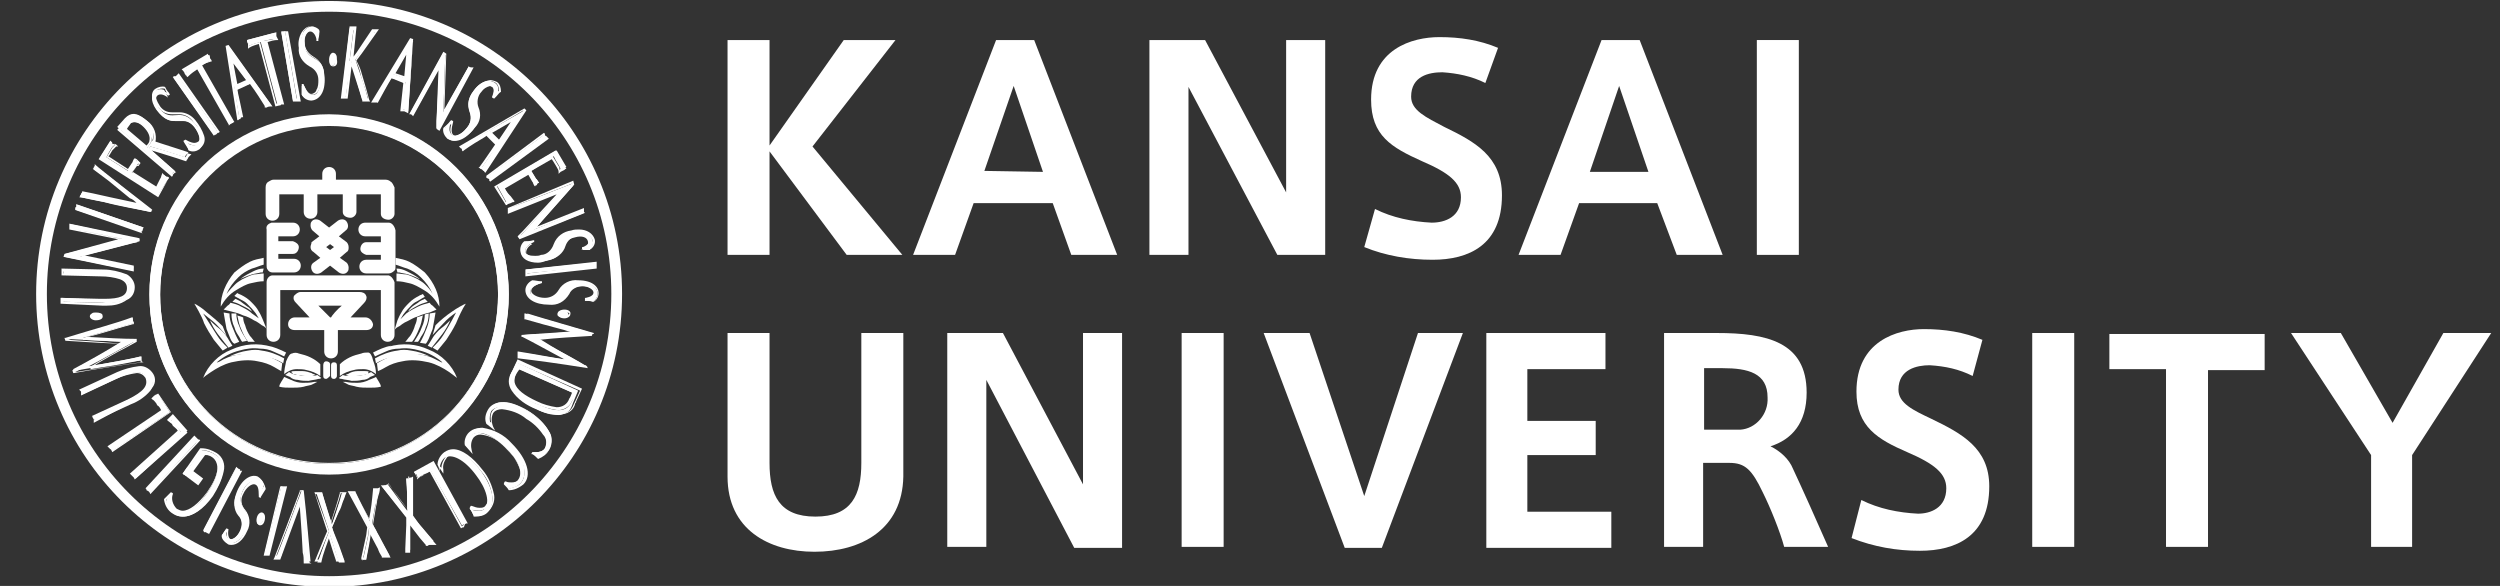 <?xml version="1.0" encoding="utf-8"?>
<!-- Generator: Adobe Illustrator 25.2.1, SVG Export Plug-In . SVG Version: 6.00 Build 0)  -->
<svg version="1.1" id="レイヤー_1" xmlns="http://www.w3.org/2000/svg" xmlns:xlink="http://www.w3.org/1999/xlink" x="0px"
	 y="0px" viewBox="0 0 256 60" style="enable-background:new 0 0 256 60;" xml:space="preserve">
<rect x="0" y="0" width="256" height="60" fill="#333333" stroke="none"/>
<style type="text/css">
	.st0{fill:#FFFFFF;}
</style>
<g id="レイヤー_2_1_">
	<g id="header_footer">
		<g id="logo">
			<path class="st0" d="M92.4,26.1h-5.7l-7.9-10.6v10.6h-4.3v-22h4.3v10.8l7.6-10.8h5.3L83.2,15L92.4,26.1z"/>
			<path class="st0" d="M102,4.1h3.9l8.5,22h-4.7l-1.9-5.3h-8.1l-1.9,5.3h-4.3L102,4.1z M106.8,17.6l-3-8.8l-3,8.7L106.8,17.6z"/>
			<path class="st0" d="M121.7,26.1h-4v-22h5.7l8.3,15.6V4.1h4v22h-4.9l-9.1-17.2V26.1z"/>
			<path class="st0" d="M152.1,8.5c-1.4-0.7-2.9-1-4.4-1.1c-1.4,0-3.2,0.4-3.2,2.5c0,1.4,1.5,2.1,3.4,3.1c3.1,1.5,5.9,3,5.9,7
				c0,5.1-3.4,6.6-7.1,6.6c-2.4,0-4.8-0.4-7-1.3l1.1-3.9c1.8,0.9,3.8,1.3,5.8,1.4c1.4,0,3-0.6,3-2.6c0-1.5-1.2-2.5-4-3.7
				c-3.1-1.4-5.2-2.6-5.2-6.3c0-5.2,4.2-6.4,7-6.4c2.1,0,4.1,0.3,6,1.1L152.1,8.5z"/>
			<path class="st0" d="M164,4.1h3.9l8.5,22h-4.7l-2-5.3h-8l-1.9,5.3h-4.3L164,4.1z M168.8,17.6l-3-8.8l-3,8.8H168.8z"/>
			<path class="st0" d="M184.2,26.1h-4.3v-22h4.3L184.2,26.1z"/>
			<path class="st0" d="M83.4,56.5c-4.7,0-8.9-2.3-8.9-7.7V34.1h4.3v13.3c0,3.3,1,5.5,4.7,5.5s4.7-2.2,4.7-5.5V34.1h4.3v14.7
				C92.4,54.2,88.2,56.5,83.4,56.5L83.4,56.5z"/>
			<path class="st0" d="M101,56h-4V34.1h5.7l8.2,15.5V34.1h4v22h-4.9l-9-17.2L101,56z"/>
			<path class="st0" d="M125.2,56H121V34.1h4.3V56z"/>
			<path class="st0" d="M145.2,34.1h4.6l-8.3,22h-3.8l-8.3-22h4.7l5.6,16.7L145.2,34.1z"/>
			<path class="st0" d="M156.4,43.1h7v3.5h-7v5.8h8.6v3.7h-12.8V34.1h12.2v3.7h-8L156.4,43.1z"/>
			<path class="st0" d="M180.5,50.4c-1.1-2.3-1.8-3-3.4-3h-2.7V56h-4V34.1h5.4c5.1,0,9.2,0.9,9.2,6.1c0,3.1-1.5,4.8-3.7,5.5
				c1,0.5,1.9,1.3,2.3,2.3c0.8,1.7,2.6,5.7,3.6,8h-4.5C182.3,54.5,181.3,52,180.5,50.4z M181,40.7c0-2.5-2-3-4.6-3h-1.9V44h3.7
				C179.8,43.9,181.1,42.4,181,40.7C181,40.7,181,40.7,181,40.7L181,40.7z"/>
			<path class="st0" d="M202,38.5c-1.4-0.7-2.8-1-4.4-1.1c-1.3,0-3.2,0.4-3.2,2.5c0,1.4,1.5,2.1,3.4,3c3.1,1.5,5.9,3,5.9,6.9
				c0,5.1-3.4,6.6-7.1,6.6c-2.4,0-4.7-0.4-7-1.3l1-3.9c1.8,0.9,3.8,1.3,5.8,1.4c1.3,0,2.9-0.6,2.9-2.6c0-1.5-1.2-2.5-4-3.7
				c-3-1.3-5.2-2.6-5.2-6.2c0-5.2,4.2-6.4,6.9-6.4c2.1,0,4.1,0.3,6,1.1L202,38.5z"/>
			<path class="st0" d="M212.4,56h-4.3V34.1h4.3L212.4,56z"/>
			<path class="st0" d="M221.8,56V37.8H216v-3.6h15.9v3.7h-5.8V56H221.8z"/>
			<path class="st0" d="M234.6,34.1h5.1l5.3,9.2l5.2-9.2h4.9L247,46.6V56h-4.2v-9.4L234.6,34.1z"/>
			<path class="st0" d="M33.7,0.1c-16.6,0-30,13.4-30,30s13.4,30,30,30s30-13.4,30-30S50.3,0.1,33.7,0.1z M33.7,59
				c-16,0-28.9-12.9-28.9-28.9c0-16,12.9-28.9,28.9-28.9c16,0,28.9,12.9,28.9,28.9S49.7,59,33.7,59C33.7,59,33.7,59,33.7,59z"/>
			<path class="st0" d="M33.7,11.7c-10.2,0-18.4,8.2-18.4,18.4c0,10.2,8.2,18.4,18.4,18.4s18.4-8.2,18.4-18.4c0,0,0,0,0,0
				C52.1,20,43.9,11.8,33.7,11.7z M33.7,47.5c-9.6,0-17.3-7.8-17.3-17.3s7.8-17.3,17.3-17.3s17.3,7.8,17.3,17.3S43.3,47.5,33.7,47.5
				L33.7,47.5z"/>
			<path class="st0" d="M33.7,48.6c-10.2,0-18.4-8.3-18.4-18.4c0-10.2,8.3-18.4,18.4-18.4c10.2,0,18.4,8.3,18.4,18.4c0,0,0,0,0,0
				C52.1,40.3,43.9,48.6,33.7,48.6z M33.7,11.8c-10.1,0-18.3,8.2-18.3,18.3s8.2,18.3,18.3,18.3S52,40.2,52,30.1
				C52,20,43.8,11.8,33.7,11.8z M33.7,47.5c-9.6,0-17.4-7.8-17.4-17.4s7.8-17.4,17.4-17.4s17.4,7.8,17.4,17.4c0,0,0,0,0,0
				C51.1,39.7,43.3,47.5,33.7,47.5z M33.7,12.8c-9.5,0-17.3,7.7-17.3,17.3s7.7,17.3,17.3,17.3S51,39.7,51,30.1c0,0,0,0,0,0
				C51,20.6,43.2,12.9,33.7,12.8z"/>
			<path class="st0" d="M27.9,27.9h2.2c0.4,0,0.7-0.3,0.7-0.7c0-0.4-0.3-0.7-0.7-0.7h-1.6V26h1.5c0.4,0,0.6-0.4,0.6-0.7
				c0-0.3-0.3-0.5-0.6-0.6h-1.5v-0.5h1.5c0.4,0,0.7-0.3,0.7-0.7c0-0.4-0.3-0.7-0.7-0.7H28c-0.1,0-0.1,0-0.2,0
				c-0.3,0.1-0.6,0.3-0.5,0.7v3.7c0,0.1,0,0.3,0.1,0.4C27.5,27.8,27.7,27.9,27.9,27.9z"/>
			<path class="st0" d="M40,18.6c-0.1-0.1-0.3-0.2-0.5-0.2h-5.1v-0.6c0-0.4-0.3-0.7-0.7-0.7l0,0c-0.4,0-0.7,0.3-0.7,0.7c0,0,0,0,0,0
				v0.6H28c-0.2,0-0.3,0.1-0.5,0.2c-0.2,0.1-0.3,0.3-0.3,0.6v2.7c0,0.4,0.3,0.7,0.7,0.7s0.7-0.3,0.7-0.7v-2h2.5v1.8
				c0,0.4,0.3,0.7,0.7,0.7s0.7-0.3,0.7-0.7v-1.8h2.6v1.8c0,0.4,0.4,0.6,0.8,0.6c0.3,0,0.6-0.3,0.6-0.6v-1.8H39v2
				c0,0.4,0.4,0.6,0.8,0.6c0.3,0,0.6-0.3,0.6-0.6v-2.7C40.3,19,40.2,18.7,40,18.6z"/>
			<path class="st0" d="M39.8,28.2h-0.2H28h-0.1c-0.3,0-0.6,0.3-0.6,0.7v5.4c0,0.4,0.3,0.7,0.7,0.7s0.7-0.3,0.7-0.7v-4.6H39v4.6
				c0,0.4,0.3,0.7,0.7,0.7s0.7-0.3,0.7-0.7v-5.4C40.3,28.6,40.1,28.3,39.8,28.2z"/>
			<path class="st0" d="M37.4,32.5h-1.5l1.4-1.5c0.2-0.2,0.3-0.5,0.2-0.7c-0.1-0.3-0.4-0.4-0.7-0.4h-6c-0.3,0-0.5,0.2-0.7,0.4
				c-0.1,0.3,0,0.5,0.2,0.7l1.4,1.5h-1.5c-0.4,0-0.7,0.3-0.7,0.7l0,0c0,0.4,0.3,0.6,0.7,0.6c0,0,0,0,0.1,0h2.9V36
				c0,0.4,0.3,0.7,0.7,0.7c0,0,0,0,0,0l0,0c0.4,0,0.7-0.3,0.7-0.7l0,0v-2.2h2.9c0.4,0,0.7-0.2,0.7-0.6c0,0,0,0,0,0
				C38.1,32.8,37.8,32.5,37.4,32.5C37.4,32.5,37.4,32.5,37.4,32.5z M33.9,32.5L33.9,32.5h-0.1c-0.2-0.2-0.7-0.7-1.2-1.2H35
				C34.5,31.7,34,32.3,33.9,32.5L33.9,32.5z"/>
			<path class="st0" d="M31.8,25.3c0,0.2,0.1,0.4,0.3,0.5l0.7,0.6l-0.7,0.5c-0.3,0.2-0.3,0.6-0.1,0.9c0.2,0.3,0.6,0.3,0.9,0.1
				l0.9-0.7l0.9,0.7c0.3,0.2,0.7,0.2,0.9-0.1c0.1-0.1,0.1-0.3,0.1-0.4c0-0.2-0.1-0.4-0.2-0.5l-0.7-0.5l0.7-0.6
				c0.2-0.1,0.2-0.3,0.2-0.5c0-0.2-0.1-0.4-0.2-0.5l-0.8-0.6l0.7-0.6c0.3-0.2,0.3-0.6,0.1-0.9c0,0,0,0,0,0c-0.2-0.3-0.6-0.3-0.9-0.1
				l-0.9,0.7l-0.9-0.7c-0.3-0.2-0.7-0.2-0.9,0.1c-0.1,0.1-0.1,0.3-0.1,0.4c0,0.2,0.1,0.4,0.2,0.5l0.7,0.6l-0.8,0.6
				C31.9,25,31.8,25.1,31.8,25.3z M34.2,25.3l-0.4,0.3l-0.4-0.3l0.4-0.3L34.2,25.3z"/>
			<path class="st0" d="M39.8,22.8c-0.1,0-0.1,0-0.2,0h-2.2c-0.4,0-0.7,0.3-0.7,0.7c0,0.4,0.3,0.7,0.7,0.7H39v0.6h-1.5
				c-0.4,0-0.6,0.4-0.6,0.7c0,0.3,0.3,0.5,0.6,0.6H39v0.5h-1.5c-0.4,0-0.7,0.3-0.7,0.7c0,0.4,0.3,0.7,0.7,0.7h2.3
				c0.2,0,0.4-0.1,0.6-0.3c0.1-0.1,0.1-0.2,0.1-0.4v-3.7C40.4,23.1,40.1,22.8,39.8,22.8z"/>
			<path class="st0" d="M22.6,31.4L22.6,31.4c0.4-0.7,0.9-1.3,1.6-1.7c0.5-0.3,1-0.6,1.5-0.7c0.4-0.1,0.9-0.2,1.3-0.2V28
				c-0.3,0-0.7,0.1-1,0.1c-0.4,0.1-0.8,0.3-1.2,0.5c-0.3,0.2-0.5,0.3-0.7,0.5c-0.3,0.3-0.6,0.6-0.9,1c0,0,0,0.1,0,0
				c0.3-0.7,0.7-1.2,1.2-1.7c0.4-0.4,0.9-0.7,1.4-0.9c0.4-0.1,0.8-0.3,1.2-0.4v-0.7c-0.5,0.1-1,0.2-1.4,0.4
				c-0.6,0.3-1.1,0.7-1.6,1.1C23.1,29,22.6,30.2,22.6,31.4z"/>
			<path class="st0" d="M27,27.5c-0.4,0-0.7,0.1-1.1,0.3c-0.4,0.2-0.8,0.4-1.2,0.7c0,0-0.1,0.1-0.1,0.1s0,0,0,0
				c0.1-0.1,0.2-0.1,0.4-0.2c0.2-0.1,0.5-0.2,0.8-0.3c0.3-0.1,0.6-0.1,0.9-0.2h0.2L27,27.5z"/>
			<path class="st0" d="M22.9,31.7l0.4-0.4c0.2-0.1,0.3-0.3,0.3-0.3c0.4,0.1,0.8,0.2,1.1,0.4c0.4,0.2,0.8,0.4,1.1,0.7l0.7,0.5
				c-0.1-0.2-0.2-0.3-0.3-0.5c-0.3-0.4-0.6-0.7-0.9-1c-0.2-0.2-0.4-0.3-0.6-0.4c-0.4-0.2-0.7-0.4-0.7-0.4l0.3-0.3
				c0.1,0.1,0.2,0.1,0.4,0.2c0.4,0.2,0.7,0.4,1,0.7c0.3,0.3,0.6,0.6,0.8,1c0.2,0.3,0.3,0.6,0.4,0.8l0.4,1c-0.1-0.2-0.3-0.3-0.5-0.4
				c0,0-0.5-0.4-0.8-0.5c-0.3-0.2-0.7-0.4-1.1-0.5c-0.4-0.2-0.8-0.3-1.2-0.4L22.9,31.7z"/>
			<path class="st0" d="M23.8,30.9l0.3-0.3c0.2,0.1,0.5,0.2,0.7,0.4c0.3,0.2,0.5,0.4,0.7,0.5c0.1,0.1,0.2,0.2,0.3,0.4
				c0,0-0.4-0.3-0.6-0.4s-0.6-0.3-0.8-0.4S23.8,30.9,23.8,30.9z"/>
			<path class="st0" d="M22.9,32c0.1,0.6,0.2,1.2,0.3,1.7c0.1,0.3,0.3,0.7,0.4,1c0.1,0.2,0.2,0.4,0.4,0.5l0.5-0.2
				c-0.3-0.5-0.5-1-0.7-1.5c-0.2-0.5-0.3-0.9-0.3-1.4L22.9,32z"/>
			<path class="st0" d="M23.7,32.1c0,0.5,0.1,1,0.3,1.4c0.1,0.4,0.3,0.7,0.5,1c0.1,0.2,0.2,0.4,0.3,0.5l0.5-0.1
				c-0.3-0.5-0.6-0.9-0.8-1.5c-0.2-0.4-0.3-0.9-0.3-1.3L23.7,32.1z"/>
			<path class="st0" d="M24.3,32.3c0.1,0.5,0.2,1,0.4,1.4c0.2,0.5,0.4,0.9,0.7,1.3h0.7c-0.2-0.2-0.3-0.4-0.5-0.6
				c-0.2-0.3-0.4-0.7-0.5-1.1c-0.1-0.2-0.2-0.5-0.2-0.8L24.3,32.3z"/>
			<path class="st0" d="M19.9,31.1c0,0,0.8,1.3,1,2c0.3,0.6,0.6,1.1,1,1.7l0.9,1.1l0.5-0.3c-0.4-0.4-0.8-0.8-1.1-1.3
				c-0.7-1.1-1.4-2.2-1.4-2.2s0.5,0.4,1,0.8s1.4,1.5,1.4,1.5l-0.4-1c-0.5-0.5-1.1-1-1.6-1.4C20.8,31.6,20,31.1,19.9,31.1
				C19.9,31.1,19.9,31.1,19.9,31.1z"/>
			<path class="st0" d="M21.5,32.8c0.2,0.5,0.5,1,0.8,1.4c0.3,0.4,1.1,1.4,1.1,1.4l0.4-0.2c0,0-0.4-0.6-0.5-0.8s-0.6-0.8-0.9-1
				S21.5,32.8,21.5,32.8z"/>
			<path class="st0" d="M27.8,35.5c-1.4-0.4-2.8-0.3-4.1,0.3c-1.3,0.5-2.4,1.6-2.9,2.9c0.2-0.2,0.5-0.4,0.8-0.6
				c0.6-0.4,1.3-0.8,2.1-1c0.9-0.2,1.8-0.3,2.7-0.1c0.6,0.1,1.2,0.3,1.7,0.6c0.5,0.3,0.7,0.4,0.7,0.4l0.1-0.8
				c-0.5-0.3-1.1-0.6-1.7-0.8c-0.7-0.2-1.4-0.2-2.1-0.2c-0.7,0.1-1.4,0.2-2,0.5c-0.3,0.1-0.5,0.3-0.8,0.4c0,0-0.1,0-0.1,0
				c0.7-0.6,1.5-1,2.3-1.2c0.7-0.2,1.4-0.3,2.1-0.2c0.5,0,1,0.1,1.4,0.3c0.5,0.2,1.1,0.5,1.1,0.5l0.2-0.4c-0.6-0.3-1.3-0.6-1.9-0.7"
				/>
			<path class="st0" d="M23.5,36.5c0.6-0.3,1.2-0.5,1.9-0.6c0.5-0.1,1-0.1,1.4,0c0.8,0.1,1.6,0.4,2.3,0.8L29,37.2
				c-0.5-0.3-1-0.5-1.5-0.6c-0.5-0.2-1.1-0.3-1.7-0.3C25.1,36.2,24.3,36.3,23.5,36.5z"/>
			<path class="st0" d="M29.1,38.3c0.4-0.3,0.8-0.5,1.3-0.5c0.3,0,0.7,0,1,0.1c0.5,0.1,1,0.3,1.4,0.6c0,0,0-0.9,0-1.2
				c-0.3-0.3-0.6-0.5-1-0.7c-0.4-0.2-0.8-0.3-1.2-0.4c-0.2-0.1-0.5-0.1-0.7,0c-0.2,0-0.4,0.3-0.6,0.8C29.2,37.5,29.1,37.9,29.1,38.3
				z"/>
			<path class="st0" d="M29.8,38.1C29.9,38,30,38,30.2,38c0.3,0,0.5,0,0.8,0c0.3,0,0.6,0.1,0.9,0.2c0.1,0.1,0.3,0.1,0.4,0.2
				c0,0,0,0-0.3,0.1c-0.3,0-0.5,0-0.8,0c-0.3,0-0.5-0.1-0.8-0.1c-0.2-0.1-0.3-0.1-0.4-0.1C29.9,38.1,29.8,38.1,29.8,38.1z"/>
			<path class="st0" d="M29.6,38.1c0.3,0.2,0.7,0.3,1,0.3c0.3,0.1,0.5,0.1,0.8,0.1c0.2,0,0.4,0,0.6,0c0.2,0,0.5-0.1,0.5-0.1l0.4,0.3
				c-0.1,0.1-0.2,0.1-0.3,0.1c-0.3,0.1-0.6,0.1-1,0.2c-0.4,0-0.7,0-1.1-0.1c-0.3,0-0.6-0.1-0.8-0.3c-0.2-0.1-0.3-0.1-0.5-0.2
				L29.6,38.1z"/>
			<path class="st0" d="M29.1,38.6c0,0-0.1,0.2-0.3,0.5c-0.1,0.2-0.2,0.3-0.2,0.5c0.4,0.1,0.8,0.1,1.2,0.1c0.4,0,0.9,0,1.3-0.1
				c0.3-0.1,0.5-0.1,0.8-0.2c0.2-0.1,0.4-0.2,0.6-0.3c0,0-0.1,0-0.3,0c-0.4,0.1-0.8,0.1-1.2,0.1c-0.4,0-0.8-0.1-1.2-0.3L29.1,38.6z"
				/>
			<path class="st0" d="M33.4,38.8c-0.2,0-0.3-0.1-0.3-0.3c0,0,0,0,0,0v-1.1c0-0.2,0.1-0.4,0.3-0.4c0.2,0,0.4,0.1,0.4,0.3
				c0,0,0,0.1,0,0.1v1.1C33.7,38.6,33.5,38.8,33.4,38.8z"/>
			<path class="st0" d="M45,31.4L45,31.4c-0.4-0.7-0.9-1.3-1.6-1.7c-0.5-0.3-1-0.6-1.5-0.7c-0.4-0.1-0.8-0.2-1.3-0.2V28
				c0.3,0,0.7,0.1,1,0.1c0.4,0.1,0.8,0.3,1.2,0.5c0.3,0.2,0.5,0.3,0.7,0.5c0.3,0.3,0.6,0.6,0.8,1c0,0,0,0.1,0,0
				c-0.3-0.7-0.7-1.2-1.2-1.7c-0.4-0.4-0.9-0.7-1.4-0.9c-0.4-0.1-0.8-0.3-1.2-0.4v-0.7c0.5,0.1,1,0.2,1.4,0.4
				c0.6,0.3,1.1,0.7,1.6,1.1C44.5,29,45,30.2,45,31.4z"/>
			<path class="st0" d="M40.6,27.5c0.4,0,0.7,0.1,1.1,0.3c0.4,0.2,0.8,0.4,1.2,0.7c0,0,0.1,0.1,0.1,0.1s0,0,0,0l-0.4-0.2
				c-0.2-0.1-0.5-0.2-0.8-0.3c-0.3-0.1-0.6-0.1-0.9-0.2h-0.2L40.6,27.5z"/>
			<path class="st0" d="M44.7,31.7l-0.4-0.4c-0.2-0.1-0.3-0.3-0.3-0.3c-0.4,0.1-0.8,0.2-1.2,0.4c-0.4,0.2-0.8,0.4-1.2,0.7L41,32.7
				c0.1-0.2,0.2-0.3,0.3-0.5c0.3-0.4,0.6-0.7,0.9-1c0.2-0.2,0.4-0.3,0.6-0.4c0.3-0.2,0.7-0.4,0.7-0.4l-0.2-0.3
				c-0.1,0.1-0.3,0.1-0.4,0.2c-0.4,0.2-0.7,0.4-1,0.7c-0.3,0.3-0.6,0.6-0.8,1c-0.2,0.3-0.3,0.6-0.4,0.8l-0.3,1
				c0.1-0.2,0.3-0.3,0.5-0.4c0,0,0.5-0.4,0.8-0.5c0.4-0.2,0.7-0.4,1.1-0.5c0.4-0.2,0.8-0.3,1.2-0.4L44.7,31.7z"/>
			<path class="st0" d="M43.8,30.9l-0.3-0.3c-0.2,0.1-0.5,0.2-0.7,0.4c-0.3,0.2-0.5,0.3-0.7,0.5c-0.1,0.1-0.2,0.2-0.3,0.4
				c0,0,0.4-0.3,0.6-0.4c0.2-0.1,0.5-0.3,0.8-0.4L43.8,30.9z"/>
			<path class="st0" d="M44.6,32c-0.1,0.6-0.2,1.2-0.3,1.7c-0.1,0.3-0.3,0.7-0.4,1c-0.1,0.2-0.2,0.4-0.3,0.5L43,35.1
				c0.3-0.5,0.5-1,0.7-1.5c0.2-0.5,0.3-1,0.3-1.5L44.6,32z"/>
			<path class="st0" d="M43.9,32.1c0,0.5-0.1,1-0.3,1.4c-0.1,0.4-0.3,0.7-0.5,1c-0.1,0.2-0.2,0.4-0.3,0.5L42.4,35
				c0.3-0.5,0.6-0.9,0.8-1.5c0.2-0.4,0.3-0.9,0.3-1.3L43.9,32.1z"/>
			<path class="st0" d="M43.3,32.3c-0.1,0.5-0.2,1-0.4,1.4c-0.2,0.5-0.4,0.9-0.7,1.3h-0.7c0.2-0.2,0.3-0.4,0.5-0.6
				c0.2-0.3,0.4-0.7,0.5-1.1c0.1-0.2,0.2-0.5,0.2-0.8L43.3,32.3z"/>
			<path class="st0" d="M47.7,31.1c-0.4,0.6-0.7,1.3-1,2c-0.3,0.6-0.6,1.1-1,1.7l-0.9,1.1l-0.5-0.3c0.4-0.4,0.8-0.8,1.1-1.3
				c0.7-1.1,1.3-2.3,1.3-2.3s-0.6,0.4-1,0.8s-1.4,1.5-1.4,1.5l0.3-1c0.5-0.5,1.1-1,1.7-1.4C46.7,31.6,47.6,31.1,47.7,31.1
				C47.7,31.1,47.7,31.1,47.7,31.1z"/>
			<path class="st0" d="M46.1,32.8c-0.2,0.5-0.5,1-0.8,1.4c-0.3,0.4-1.1,1.4-1.1,1.4l-0.4-0.2c0,0,0.4-0.6,0.5-0.8s0.6-0.8,0.9-1
				S46.1,32.8,46.1,32.8z"/>
			<path class="st0" d="M39.8,35.5c1.4-0.4,2.8-0.3,4.1,0.3c1.3,0.5,2.4,1.6,2.9,2.9c-0.3-0.2-0.5-0.4-0.8-0.6
				c-0.6-0.4-1.3-0.8-2.1-1c-0.9-0.2-1.8-0.3-2.7-0.1c-0.6,0.1-1.2,0.3-1.7,0.6C39,37.9,38.7,38,38.7,38l-0.1-0.8
				c0.5-0.3,1.1-0.6,1.7-0.8c0.7-0.2,1.4-0.2,2.1-0.2c0.7,0.1,1.4,0.2,2,0.5c0.2,0.1,0.6,0.3,0.8,0.4c0,0,0.1,0,0.1,0
				c-0.7-0.6-1.5-1-2.3-1.2c-0.7-0.2-1.4-0.3-2.1-0.2c-0.5,0-1,0.1-1.4,0.3c-0.5,0.2-1.1,0.5-1.1,0.5l-0.2-0.4
				c0.6-0.3,1.2-0.6,1.9-0.7"/>
			<path class="st0" d="M44,36.5c-0.6-0.3-1.2-0.5-1.9-0.6c-0.5-0.1-1-0.1-1.4,0c-0.8,0.1-1.6,0.4-2.3,0.8l0.1,0.5
				c0.5-0.3,1-0.5,1.5-0.6c0.5-0.2,1.1-0.3,1.7-0.3C42.5,36.2,43.3,36.3,44,36.5z"/>
			<path class="st0" d="M38.5,38.3c-0.4-0.3-0.8-0.5-1.3-0.5c-0.3,0-0.7,0-1,0.1c-0.5,0.1-1,0.3-1.4,0.6c0,0,0-0.9,0-1.2
				c0.3-0.3,0.6-0.5,1-0.7c0.4-0.2,0.8-0.3,1.2-0.4c0.2-0.1,0.5-0.1,0.7-0.1c0.2,0,0.4,0.3,0.5,0.8C38.4,37.4,38.5,37.8,38.5,38.3z"
				/>
			<path class="st0" d="M37.8,38.1C37.7,38,37.5,38,37.4,38c-0.3,0-0.5,0-0.8,0c-0.3,0-0.6,0.1-0.8,0.2c-0.1,0.1-0.3,0.1-0.4,0.2
				c0,0,0,0,0.3,0.1c0.3,0,0.5,0,0.8,0c0.3,0,0.5-0.1,0.8-0.1c0.2-0.1,0.3-0.1,0.4-0.1C37.7,38.1,37.7,38.1,37.8,38.1z"/>
			<path class="st0" d="M38,38.1c-0.6,0.3-1.2,0.4-1.8,0.4c-0.2,0-0.4,0-0.6,0c-0.2,0-0.5-0.1-0.5-0.1l-0.4,0.3
				c0.1,0.1,0.2,0.1,0.3,0.1c0.3,0.1,0.7,0.1,1,0.2c0.4,0,0.7,0,1.1-0.1c0.3,0,0.6-0.1,0.8-0.3c0.2-0.1,0.3-0.1,0.5-0.2L38,38.1z"/>
			<path class="st0" d="M38.5,38.6c0.1,0.2,0.2,0.3,0.3,0.5c0.1,0.2,0.2,0.3,0.2,0.5c-0.4,0.1-0.8,0.1-1.2,0.1c-0.4,0-0.9,0-1.3-0.1
				c-0.3-0.1-0.5-0.1-0.8-0.2c-0.2-0.1-0.4-0.2-0.6-0.3c0,0,0.1,0,0.3,0c0.4,0.1,0.8,0.1,1.2,0.1c0.4,0,0.8-0.1,1.2-0.3
				C38.1,38.8,38.5,38.6,38.5,38.6z"/>
			<path class="st0" d="M34.2,38.8c-0.2,0-0.3-0.1-0.3-0.3v-1.1c0-0.2,0.1-0.3,0.3-0.3c0.2,0,0.3,0.1,0.3,0.3c0,0,0,0,0,0v1.1
				C34.5,38.6,34.4,38.8,34.2,38.8z"/>
			<path class="st0" d="M37,5.3l-0.6,0.8c0.3,1,0.7,2,1,3l0.3,1.1v0.1c-0.1,0-0.2-0.1-0.3-0.1h-0.3c-0.1-0.3-0.2-0.7-0.3-1L36,6.4
				c0-0.1-0.1-0.1-0.1,0L35.4,10L35.2,10H35l0.8-7.1c0.1,0,0.2,0,0.2,0.1c0.1,0,0.2,0,0.2,0l-0.4,3.2c0,0.1,0.1,0,0.2,0
				c0.1-0.1,0.2-0.3,0.4-0.5l1.7-2.5c0.1,0,0.1,0,0.2,0.1c0.1,0,0.1,0,0.2,0L37,5.3z"/>
			<path class="st0" d="M37.9,10.4h-0.1h-0.1h-0.2h-0.4v-0.1c-0.1-0.3-0.2-0.7-0.3-1L36,6.8l-0.4,3.3h-0.1h-0.1h-0.1h-0.4l0.9-7.4
				h0.1h0.1c0,0,0.1,0,0.2,0c0,0,0.1,0,0.1,0h0.2v0.1l-0.3,3l0.3-0.4L38.1,3h0.1h0.1h0.1h0.4l-1.7,2.4l-0.6,0.8
				C36.7,6.6,36.9,7,37,7.4l0.5,1.7l0.3,1.1L37.9,10.4z M37.3,10.1h0.2l0.2,0l-0.3-1C37.2,8.6,37,8,36.9,7.5s-0.3-0.9-0.5-1.4l0,0
				L37,5.2l1.4-1.9l0,0l-0.2,0l-1.7,2.4c-0.1,0.2-0.2,0.3-0.4,0.5c0,0.1-0.1,0.1-0.2,0.1c0,0-0.1,0-0.1,0c0,0,0-0.1,0-0.1l0.4-3.1
				h-0.1c0,0-0.1,0-0.1,0l-0.8,6.8h0.1c0,0,0.1,0,0.1,0l0.4-3.5c0-0.1,0.1-0.1,0.1-0.1c0.1,0,0.1,0.1,0.2,0.1L37,9.2
				C37.1,9.5,37.2,9.8,37.3,10.1L37.3,10.1z"/>
			<path class="st0" d="M41.5,8l-1.2-0.4l1.4-2.3L41.5,8z M42.3,4h-0.1l-3.9,6.4h0.2c0.1,0,0.1,0.1,0.2,0.1c0.5-0.9,0.9-1.7,1.4-2.5
				l1.4,0.4c-0.1,1-0.2,2-0.3,2.8c0.1,0,0.2,0,0.3,0.1c0.1,0,0.2,0.1,0.3,0.1L42.3,4z"/>
			<path class="st0" d="M41.8,11.6L41.8,11.6l-0.2-0.1l-0.2-0.1h-0.2h-0.1h-0.1v-0.1c0.1-1,0.2-1.9,0.3-2.8l-1.2-0.5l-0.1,0.1
				c-0.4,0.7-0.9,1.5-1.3,2.3v0.1h-0.1h-0.1h-0.1h-0.1h-0.1h-0.2l4-6.6l0.3,0.1L41.8,11.6z M41.3,11.2h0.2c0.1,0,0.1,0,0.2,0.1
				l0.6-7.1l-3.8,6.1h0.1l0.1,0.1c0.4-0.8,0.8-1.5,1.2-2.2L40,7.8l1.5,0.5v0.1C41.5,9.3,41.4,10.2,41.3,11.2z M41.6,8.1l-1.4-0.5
				l1.5-2.4l0.2,0.1L41.6,8.1z M40.5,7.5l0.9,0.3l0.2-2.2L40.5,7.5z"/>
			<path class="st0" d="M44.9,13.2l-0.2-0.1c0-0.1,0-0.4,0-0.7L45,6.9l0,0l-2.7,4.9c0,0-0.1-0.1-0.1-0.1c0,0-0.1,0-0.2-0.1l3.4-6.2
				l0.2,0.1l-0.2,6l0,0L48,6.8c0,0,0.1,0.1,0.1,0.1c0,0,0.1,0,0.2,0.1L44.9,13.2z"/>
			<path class="st0" d="M45,13.4l-0.3-0.2v-0.1c0-0.2,0-0.4,0-0.7l0.2-5.2l-2.6,4.7l-0.1-0.1h0l-0.1-0.1H42l0,0h-0.1l3.5-6.4
				l0.3,0.2l-0.2,5.7L48,6.8l0.1,0.1l0,0h0.1h0.1h0.1h0.1L45,13.4z M45,6.7l0.2,0.1l-0.3,5.6c0,0.2,0,0.5,0,0.6l3.3-6h0l0,0
				l-2.6,4.7l-0.2-0.1l0.2-6l0,0l-3.3,6l0,0c0,0,0,0,0,0L45,6.7z"/>
			<path class="st0" d="M46.2,12.4c-0.2,0.6-0.3,1.1,0.1,1.4s1-0.1,1.5-0.7c1.2-1.5-0.7-1.9,0.7-3.8c0.8-1.1,1.7-1.2,2.2-0.8
				c0.3,0.2,0.4,0.6,0.3,0.9c-0.2,0.2-0.4,0.4-0.6,0.6h0c0.2-0.5,0.3-0.9,0-1.1s-0.9-0.1-1.3,0.5c-1.2,1.5,0.7,2-0.6,3.8
				c-0.9,1.2-2,1.5-2.6,1c-0.3-0.3-0.4-0.6-0.4-1C45.7,12.9,45.9,12.7,46.2,12.4L46.2,12.4z"/>
			<path class="st0" d="M46.5,14.4c-0.3,0-0.5-0.1-0.7-0.2c-0.3-0.3-0.5-0.7-0.4-1.1l0,0l0,0c0.2-0.2,0.5-0.4,0.7-0.7l0.1-0.1
				l0.2,0.1v0.1c-0.2,0.7-0.2,1.1,0,1.3c0.1,0.1,0.2,0.1,0.2,0.1c0.5-0.1,0.9-0.4,1.2-0.8c0.4-0.4,0.5-1.1,0.3-1.6
				c-0.3-0.8-0.1-1.6,0.4-2.2c0.4-0.6,1-1,1.7-1.1c0.2,0,0.5,0.1,0.7,0.2c0.3,0.2,0.4,0.6,0.4,1l0,0l0,0c-0.2,0.1-0.3,0.3-0.5,0.5
				l-0.2,0.2l-0.2-0.1V9.9c0.2-0.5,0.2-0.9,0-1c-0.1-0.1-0.2-0.1-0.2-0.1c-0.4,0.1-0.7,0.3-0.9,0.6c-0.4,0.4-0.5,1.1-0.3,1.6
				c0.3,0.7,0.2,1.5-0.4,2.1C48.1,13.8,47.3,14.3,46.5,14.4z M45.6,13.1c-0.1,0.3,0.1,0.7,0.3,0.9c0.2,0.1,0.4,0.2,0.6,0.2
				c0.8-0.1,1.4-0.5,1.8-1.2c0.5-0.5,0.6-1.2,0.4-1.9c-0.3-0.6-0.2-1.3,0.3-1.8c0.2-0.4,0.6-0.6,1.1-0.7c0.1,0,0.3,0,0.4,0.1
				c0.3,0.2,0.3,0.6,0.2,0.9c0.1-0.1,0.2-0.2,0.4-0.3c0-0.3-0.1-0.6-0.3-0.8c-0.2-0.1-0.4-0.2-0.5-0.2c-0.6,0.1-1.2,0.5-1.5,1
				c-0.5,0.5-0.7,1.3-0.4,2c0.3,0.6,0.1,1.3-0.3,1.8c-0.3,0.5-0.8,0.8-1.3,0.9l0,0c-0.1,0-0.3,0-0.4-0.1c-0.4-0.3-0.3-0.7-0.2-1.2
				C45.9,12.9,45.7,13,45.6,13.1z"/>
			<path class="st0" d="M51.1,14.4l-0.9-0.9l2.4-1.3L51.1,14.4z M53.7,11.3L53.7,11.3l-6.5,3.7c0.1,0,0.1,0.1,0.2,0.1
				c0,0.1,0.1,0.1,0.1,0.2c0.8-0.6,1.6-1,2.4-1.5l1,1c-0.5,0.8-1.1,1.7-1.6,2.4c0.1,0.1,0.2,0.1,0.2,0.2c0.1,0.1,0.1,0.1,0.2,0.2
				L53.7,11.3z"/>
			<path class="st0" d="M49.7,17.7l-0.1-0.1c0,0,0-0.1-0.1-0.1c0,0-0.1-0.1-0.1-0.1c0,0-0.1-0.1-0.2-0.1l-0.1-0.1l-0.1,0l0.1-0.1
				c0.6-0.8,1.1-1.6,1.6-2.3l-0.9-0.9l-0.1,0.1c-0.7,0.4-1.5,0.9-2.2,1.4l-0.1,0.1l-0.1-0.1c0,0,0-0.1,0-0.1c0,0,0-0.1-0.1-0.1
				l-0.1-0.1h0L47,15l6.7-3.9l0.2,0.2L49.7,17.7z M49.4,17.1c0.1,0,0.1,0.1,0.2,0.1l0.1,0.1l3.9-6L47.4,15l0,0c0,0,0.1,0.1,0.1,0.1
				c0.7-0.5,1.4-0.9,2.1-1.3l0.3-0.2l1.1,1.2v0.1C50.5,15.5,50,16.2,49.4,17.1z M51.1,14.6l-1-1.1l2.5-1.4l0.1,0.1L51.1,14.6z
				 M50.4,13.6l0.7,0.7l1.2-1.8L50.4,13.6z"/>
			<path class="st0" d="M55.7,13.8c0,0.1,0.1,0.1,0.1,0.2c0,0.1,0.1,0.1,0.2,0.2l-5.7,4.2c0-0.1-0.1-0.1-0.1-0.2S50,18.1,50,18
				L55.7,13.8z"/>
			<path class="st0" d="M50.2,18.6l-0.1-0.1c0,0,0-0.1,0-0.1c0,0,0-0.1-0.1-0.1l-0.2-0.1h0L49.8,18l5.9-4.4l0.1,0.1v0.1
				c0,0.1,0,0.1,0.1,0.1l0.1,0.1c0,0,0,0,0.1,0.1l0.1,0.1L50.2,18.6z M50.1,18l0.1,0.1c0,0,0.1,0.1,0.1,0.1l5.5-4.1l-0.1-0.1
				c0,0-0.1-0.1-0.1-0.1L50.1,18z"/>
			<path class="st0" d="M54.4,17.5l0.5,0.8c0.1,0.1,0.2,0.3,0.3,0.4L55,18.8l-0.2,0.2c-0.1-0.1-0.1-0.3-0.2-0.5l-0.4-0.8l-2.6,1.5
				c0.2,0.3,0.4,0.6,0.6,0.9c0.1,0.1,0.2,0.3,0.3,0.4l-0.3,0.1l-0.3,0.2l-1-1.8l6.1-3.6l1,1.7l-0.3,0.1l-0.3,0.2
				c0-0.2-0.1-0.3-0.2-0.5l-0.3-0.5l-0.2-0.4L54.4,17.5z"/>
			<path class="st0" d="M51.8,21l-1.2-1.9l6.3-3.7l1.1,1.9l-0.1,0l-0.1,0.1l-0.2,0.1l-0.2,0.1l-0.1,0.1l-0.1,0.1v-0.2
				c0-0.2-0.1-0.3-0.2-0.5l-0.3-0.5l-0.2-0.3l-2.1,1.2l0.4,0.7c0,0.1,0.1,0.1,0.2,0.2c0,0.1,0.1,0.1,0.1,0.2l0.1,0.1l-0.2,0.1
				L55,18.9L54.9,19L54.8,19l0,0.1L54.7,19l-0.1-0.2c0-0.1-0.1-0.2-0.1-0.2l-0.4-0.7l-2.4,1.4c0.1,0.2,0.2,0.4,0.4,0.6l0.2,0.2
				c0.1,0.1,0.2,0.3,0.3,0.4l0.1,0.1l-0.1,0.1l-0.1,0l-0.2,0.1L52,20.9L51.9,21L51.8,21z M50.9,19.1l0.9,1.6l0.2-0.1l0.2-0.1
				c-0.1-0.1-0.2-0.2-0.3-0.3c0-0.1-0.1-0.1-0.1-0.2c-0.2-0.2-0.3-0.4-0.4-0.7l0-0.1l2.8-1.6l0.5,0.8c0,0.1,0.1,0.2,0.1,0.3v0.1l0,0
				l0.1-0.1l0.1-0.1l-0.1-0.1c-0.1-0.1-0.1-0.2-0.2-0.2l-0.5-0.8l2.4-1.5l0.3,0.5l0.3,0.5c0.1,0.1,0.1,0.2,0.1,0.4l0.1-0.1l0.2-0.1
				l0,0l-0.9-1.5L50.9,19.1z"/>
			<path class="st0" d="M53.2,24.4l-0.1-0.1c0.1-0.1,0.3-0.3,0.5-0.5l3.7-4.1l0,0l-5.2,2c0-0.1,0-0.1,0-0.2c0-0.1-0.1-0.1-0.1-0.1
				l6.6-2.6l0.1,0.2l-4,4.5v0l5-2c0,0.1,0,0.1,0,0.2c0,0,0.1,0.1,0.1,0.1L53.2,24.4z"/>
			<path class="st0" d="M53.2,24.5L53,24.2l0,0c0.1-0.1,0.3-0.3,0.5-0.5l3.5-3.8l-5,2v-0.1v-0.1c0,0,0-0.1,0-0.1s0,0,0-0.1l0,0
				L52,21.3l6.7-2.8l0.1,0.4L55,23.2l4.8-1.9v0.1c0,0,0,0,0,0.1c0,0,0,0.1,0,0.1v0.1v0l0.1,0.1L53.2,24.5z M57.4,19.4l0.1,0.2
				l-3.8,4.1l-0.4,0.4l6.4-2.5c0,0,0,0,0,0s0,0,0,0l-5,1.9l-0.1-0.2l4-4.5v0l-6.4,2.5v0l0,0L57.4,19.4z"/>
			<path class="st0" d="M54.7,24.7c-0.6,0.4-1,0.7-0.9,1.1s0.8,0.6,1.7,0.5c1.9-0.4,0.7-2,3-2.4c1.3-0.3,2.1,0.1,2.2,0.8
				c0.1,0.3-0.1,0.7-0.3,0.9c-0.3,0-0.6,0-0.9,0v0c0.5-0.2,0.8-0.5,0.7-0.9s-0.6-0.6-1.3-0.4c-1.9,0.4-0.8,2-2.9,2.4
				c-1.5,0.3-2.5-0.1-2.6-0.9c0-0.4,0.1-0.8,0.4-1C54.1,24.8,54.4,24.7,54.7,24.7L54.7,24.7z"/>
			<path class="st0" d="M55.1,26.9c-1,0-1.7-0.4-1.8-1.1c-0.1-0.4,0.1-0.9,0.4-1.1l0,0l0,0c0.3,0,0.6,0,0.9-0.1h0.1v0.2h-0.1
				c-0.7,0.4-0.9,0.7-0.8,1s0.4,0.4,1,0.4l0,0c0.2,0,0.4,0,0.6-0.1c0.6,0,1.1-0.5,1.3-1.1c0.3-0.8,1-1.3,1.8-1.4
				c0.3-0.1,0.5-0.1,0.8-0.1c0.8,0,1.4,0.4,1.6,1c0.1,0.4-0.1,0.8-0.4,1l0,0l0,0c-0.2,0-0.5,0-0.7,0h-0.2l0-0.2h0.1
				c0.5-0.2,0.7-0.5,0.7-0.8s-0.4-0.4-0.8-0.4c-0.1,0-0.3,0-0.4,0c-0.6,0.1-1.1,0.5-1.3,1.1c-0.2,0.7-0.9,1.3-1.7,1.4
				C55.7,26.8,55.4,26.9,55.1,26.9z M53.8,24.9c-0.2,0.2-0.4,0.6-0.3,0.9c0.1,0.5,0.7,0.9,1.6,0.9c0.3,0,0.6,0,0.9-0.1
				c0.7-0.1,1.3-0.6,1.5-1.2c0.2-0.6,0.7-1.1,1.4-1.2c0.2,0,0.3-0.1,0.5-0.1c0.5,0,0.9,0.2,1,0.6s-0.1,0.6-0.5,0.8h0.5
				c0.2-0.2,0.3-0.5,0.3-0.8c-0.1-0.5-0.6-0.8-1.3-0.8c-0.2,0-0.5,0-0.7,0.1c-0.7,0.1-1.4,0.6-1.6,1.3c-0.2,0.6-0.7,1.1-1.4,1.2
				c-0.2,0-0.4,0.1-0.6,0.1l0,0c-0.6,0-1.1-0.2-1.2-0.6s0.2-0.8,0.6-1C54.2,24.9,54,24.9,53.8,24.9L53.8,24.9z"/>
			<path class="st0" d="M60.9,26.9c0,0.1,0,0.2,0,0.2c0,0.1,0,0.2,0.1,0.2l-7.1,0.7c0-0.1,0-0.2,0-0.2c0-0.1,0-0.2-0.1-0.2
				L60.9,26.9z"/>
			<path class="st0" d="M53.8,28.3v-0.2c0,0,0-0.1,0-0.1v-0.1c0,0,0-0.1,0-0.1c0,0,0,0,0-0.1v-0.1l7.3-0.8v0.1c0,0,0,0,0,0.1v0.2
				c0,0,0,0.1,0,0.1v0.1v0.1L53.8,28.3z M54,27.8c0,0,0,0.1,0,0.1c0,0,0,0.1,0,0.1l6.8-0.8c0,0,0-0.1,0-0.1c0,0,0-0.1,0-0.1L54,27.8
				z"/>
			<path class="st0" d="M55.4,29c-0.7,0.2-1.1,0.5-1.1,0.9s0.7,0.8,1.5,0.8c1.9,0,1.1-1.8,3.4-1.8c1.3,0,2,0.5,2,1.2
				c0,0.3-0.2,0.6-0.5,0.8c-0.3-0.1-0.6-0.1-0.8-0.1v-0.1c0.6-0.1,0.9-0.4,0.9-0.7s-0.5-0.7-1.2-0.7c-1.9,0-1.1,1.8-3.3,1.8
				c-1.5,0-2.4-0.6-2.4-1.4c0-0.4,0.2-0.7,0.6-0.9C54.8,28.8,55.1,28.9,55.4,29L55.4,29z"/>
			<path class="st0" d="M56.2,31.2c-1.4,0-2.4-0.6-2.4-1.5c0-0.4,0.3-0.8,0.7-1l0,0l0,0c0.3,0,0.6,0.1,0.9,0.1h0.1v0.2h-0.1
				c-0.7,0.2-1,0.5-1,0.8s0.6,0.7,1.4,0.7l0,0c0.6,0,1.1-0.3,1.4-0.8c0.4-0.7,1.2-1.1,2-1h0c1.5,0,2.1,0.7,2.1,1.3
				c0,0.4-0.2,0.7-0.5,0.9l0,0l0,0c-0.2-0.1-0.5-0.1-0.7-0.1h-0.2v-0.3h0.1c0.5-0.1,0.8-0.3,0.8-0.6s-0.5-0.6-1.1-0.6l0,0
				c-0.6,0-1.2,0.3-1.4,0.8C57.8,30.9,57.1,31.3,56.2,31.2L56.2,31.2z M54.5,28.9c-0.3,0.2-0.5,0.5-0.5,0.8c0,0.8,0.9,1.3,2.2,1.3
				l0,0c0.7,0.1,1.4-0.3,1.8-0.9c0.3-0.6,0.9-0.9,1.6-0.9l0,0c0.8,0,1.3,0.3,1.3,0.8c0,0.3-0.2,0.6-0.6,0.7l0.5,0.1
				c0.2-0.1,0.4-0.4,0.4-0.7c0-0.7-0.7-1.1-1.9-1.1l0,0c-0.7-0.1-1.5,0.3-1.8,0.9c-0.3,0.6-0.9,0.9-1.6,0.9l0,0
				c-0.9,0-1.6-0.4-1.6-0.9s0.4-0.7,0.8-0.9L54.5,28.9z"/>
			<path class="st0" d="M57.7,31.8c0.3,0,0.5,0.2,0.5,0.4s-0.3,0.3-0.6,0.3s-0.6-0.2-0.5-0.3C57.1,31.9,57.4,31.8,57.7,31.8z"/>
			<path class="st0" d="M57.8,32.6L57.8,32.6c-0.4,0-0.7-0.2-0.7-0.5c0-0.2,0.3-0.4,0.7-0.4s0.7,0.2,0.6,0.5
				C58.4,32.4,58.1,32.6,57.8,32.6z M57.7,31.9c-0.2,0-0.4,0.1-0.4,0.2s0.2,0.2,0.5,0.2s0.5-0.1,0.5-0.2S58,32,57.7,31.9L57.7,31.9z
				"/>
			<path class="st0" d="M60.2,37.6c-2.5-0.4-5.1-0.8-7.1-1c0-0.1,0.1-0.2,0.1-0.2c0-0.1,0-0.2,0-0.3c2.1,0.3,4.3,0.7,5.3,0.8
				c-2-1.1-3.5-1.9-4.8-2.5v-0.1l1.2-0.1c1.4-0.1,2.8-0.2,4.2-0.3c-2-0.5-3.9-1.1-5.2-1.4c0-0.1,0.1-0.1,0.1-0.2c0-0.1,0-0.1,0-0.2
				c1.6,0.5,5.8,1.7,6.8,2v0.1c-1.7,0.1-3.7,0.2-5.7,0.4C56.8,35.7,58.5,36.6,60.2,37.6L60.2,37.6z"/>
			<path class="st0" d="M60.2,37.7L60.2,37.7c-3.1-0.5-5.4-0.8-7.1-1H53v-0.1c0,0,0-0.1,0-0.1l0-0.1c0-0.1,0-0.1,0-0.2
				c0,0,0-0.1,0-0.1V36h0.1c1.3,0.2,3.4,0.6,4.7,0.8c-1.7-0.9-3.1-1.7-4.3-2.3h-0.1v-0.2l1.4-0.1c1.1,0,2.2-0.1,3.3-0.2h0.3
				l-0.6-0.2c-1.5-0.4-3-0.8-4-1.1h-0.1v-0.1c0,0,0-0.1,0-0.1v-0.1c0,0,0-0.1,0-0.1v-0.2h0.1c1.6,0.5,5.8,1.7,6.8,2h0.1l-0.1,0.3
				h-0.1c-1.6,0.1-3.5,0.2-5.3,0.4l1.8,1c1,0.5,1.9,1,2.9,1.6h0.1L60.2,37.7z"/>
			<path class="st0" d="M58.8,40.3c-0.1,0.2-0.2,0.5-0.2,0.7c-0.5,1.2-1.5,1.3-3.5,0.4c-1-0.3-1.9-1.1-2.4-2
				c-0.2-0.6,0.2-1.2,0.5-1.6L58.8,40.3z M52.9,37.1l-0.5,1c-0.4,0.6-0.4,1.3,0,1.9c0.6,0.9,1.5,1.5,2.5,1.9
				c0.8,0.4,1.7,0.6,2.6,0.5c0.9-0.1,1-0.7,1.2-1.2l0.5-1.2L52.9,37.1z"/>
			<path class="st0" d="M57.2,42.5L57.2,42.5c-0.8,0-1.5-0.2-2.2-0.6c-1-0.4-1.9-1.1-2.5-2c-0.4-0.6-0.4-1.4,0-2l0.5-1.1l6.6,3
				l-0.6,1.3c0,0.1,0,0.1-0.1,0.2c-0.1,0.6-0.6,1-1.2,1.1C57.5,42.5,57.3,42.5,57.2,42.5z M53,37.2l-0.4,0.9c-0.4,0.5-0.4,1.2,0,1.8
				c0.6,0.8,1.5,1.5,2.5,1.9c0.7,0.3,1.4,0.5,2.2,0.5l0,0c0.1,0,0.3,0,0.4,0c0.7-0.1,0.9-0.5,1.1-1l0.1-0.2l0.5-1.1L53,37.2z
				 M57.1,42c-0.7-0.1-1.5-0.3-2.1-0.6c-1-0.3-1.9-1-2.4-2c-0.1-0.6,0-1.1,0.4-1.6l0.1-0.2l5.8,2.6v0.1c0,0.1-0.1,0.2-0.1,0.3
				s-0.1,0.3-0.2,0.4C58.4,41.6,57.8,42,57.1,42z M53.1,37.8L53.1,37.8c-0.3,0.4-0.5,0.9-0.4,1.4c0.2,0.7,1,1.3,2.3,1.9
				c0.6,0.3,1.3,0.5,2,0.6c0.6,0,1.1-0.3,1.3-0.9c0.1-0.1,0.1-0.2,0.2-0.4s0-0.1,0.1-0.2L53.1,37.8z"/>
			<path class="st0" d="M50,43.2c-0.1-0.5-0.1-1,0.2-1.4c0.7-1,2.3-0.8,4.2,0.5s2.5,2.8,1.8,3.8c-0.3,0.4-0.6,0.6-1.1,0.7
				c-0.2-0.2-0.4-0.4-0.6-0.5l0,0c0.2,0,1,0.1,1.3-0.4c0.6-0.9-0.4-2.2-1.9-3.2c-1.7-1.1-3-1.3-3.6-0.6c-0.2,0.5-0.2,1,0,1.5
				L50,43.2z"/>
			<path class="st0" d="M55.1,47L55.1,47c-0.2-0.2-0.4-0.4-0.6-0.5h-0.1l0.1-0.2h0.1h0.3c0.4,0,0.7-0.1,0.9-0.4
				c0.2-0.5,0.2-1-0.2-1.4c-0.4-0.6-1-1.2-1.7-1.6c-0.7-0.6-1.6-0.9-2.5-1c-0.3,0-0.7,0.1-0.9,0.4c-0.2,0.4-0.2,0.9,0,1.4l0.2,0.4
				l-0.9-0.7l0,0c-0.2-0.5-0.1-1,0.2-1.5c0.3-0.5,0.9-0.7,1.4-0.7c1.1,0.1,2.1,0.5,2.9,1.1c0.8,0.5,1.5,1.2,1.9,2.1
				c0.3,0.6,0.3,1.2,0,1.7C56,46.5,55.6,46.8,55.1,47L55.1,47z M54.8,46.4l0.4,0.3c0.4-0.1,0.8-0.3,1-0.7c0.3-0.5,0.4-1.2,0.1-1.7
				c-1-1.7-2.7-2.8-4.6-3.1c-0.5,0-1,0.2-1.3,0.6c-0.3,0.4-0.4,0.8-0.3,1.3l0.2,0.2c-0.1-0.4-0.1-0.9,0.1-1.2c0.2-0.3,0.6-0.5,1-0.5
				c1,0.1,1.9,0.5,2.7,1.1c0.7,0.4,1.3,1,1.7,1.7c0.4,0.5,0.5,1.1,0.2,1.6C55.6,46.3,55.2,46.4,54.8,46.4L54.8,46.4z"/>
			<path class="st0" d="M47.6,45.6c-0.1-0.5,0.1-1,0.4-1.3c0.9-0.9,2.4-0.4,4.1,1.1s2,3.2,1.2,4.1c-0.3,0.3-0.7,0.5-1.2,0.5
				c-0.2-0.2-0.3-0.4-0.5-0.6l0,0c0.2,0.1,1,0.3,1.4-0.2c0.7-0.8,0-2.2-1.3-3.4c-1.4-1.4-2.8-1.8-3.4-1.2c-0.3,0.4-0.4,0.9-0.2,1.4
				L47.6,45.6z"/>
			<path class="st0" d="M52.1,50.2L52.1,50.2c-0.1-0.2-0.3-0.4-0.5-0.6l0-0.1l0.1-0.2h0.1c0.2,0.1,0.4,0.1,0.6,0.1
				c0.3,0,0.5-0.1,0.7-0.2c0.3-0.4,0.3-1,0.1-1.4c-0.3-0.7-0.8-1.3-1.4-1.9c-0.7-0.8-1.6-1.3-2.6-1.4c-0.3,0-0.5,0.1-0.7,0.3
				c-0.3,0.4-0.3,0.9-0.2,1.3l0.1,0.4l-0.7-0.8l0,0c-0.1-0.5,0.1-1,0.5-1.4c0.3-0.3,0.7-0.5,1.2-0.5c1.2,0.2,2.2,0.7,3,1.6
				c1.6,1.6,2.1,3.3,1.2,4.2C53.1,50,52.6,50.2,52.1,50.2L52.1,50.2z M51.9,49.6c0.1,0.1,0.2,0.3,0.3,0.4c0.4-0.1,0.8-0.2,1.1-0.5
				c0.8-0.9,0.4-2.5-1.2-3.9c-0.7-0.9-1.8-1.4-2.9-1.6c-0.4,0-0.7,0.1-1,0.4c-0.3,0.3-0.5,0.7-0.5,1.2l0.2,0.2
				c-0.1-0.4,0-0.9,0.3-1.2c0.2-0.2,0.5-0.3,0.8-0.3c1.1,0.2,2,0.7,2.7,1.5c0.6,0.5,1.1,1.2,1.4,1.9c0.3,0.5,0.3,1.2-0.1,1.7
				c-0.2,0.2-0.5,0.3-0.8,0.3C52.1,49.6,52,49.6,51.9,49.6z"/>
			<path class="st0" d="M44.9,47.7c0-0.5,0.3-0.9,0.6-1.2c1-0.8,2.5,0,3.8,1.8s1.5,3.5,0.5,4.2c-0.4,0.3-0.8,0.4-1.3,0.3
				c-0.1-0.2-0.2-0.5-0.4-0.7l0,0c0.2,0.1,0.9,0.4,1.4,0.1c0.8-0.6,0.3-2.2-0.8-3.6c-1.2-1.6-2.5-2.2-3.2-1.7
				c-0.4,0.4-0.5,0.9-0.5,1.4L44.9,47.7z"/>
			<path class="st0" d="M48.7,52.9h-0.2v-0.1c-0.1-0.2-0.2-0.5-0.4-0.7v-0.1l0.1-0.2l0.1,0c0.3,0.1,0.5,0.2,0.8,0.2
				c0.2,0,0.3,0,0.5-0.1c0.4-0.4,0.5-0.9,0.3-1.4c-0.2-0.7-0.6-1.4-1.1-2.1c-0.9-1.2-1.8-1.8-2.5-1.8c-0.2,0-0.4,0.1-0.5,0.2
				c-0.3,0.4-0.5,0.8-0.4,1.3v0.4l-0.6-0.9l0,0c0-0.5,0.3-1,0.7-1.3c0.3-0.2,0.6-0.3,0.9-0.3c0.9,0,2,0.8,3,2.1
				c0.6,0.7,1,1.6,1.2,2.6c0.1,0.7-0.2,1.3-0.7,1.8C49.6,52.8,49.1,52.9,48.7,52.9z M48.7,52.7L48.7,52.7c0.4,0,0.8-0.1,1.1-0.3
				c0.5-0.4,0.7-1,0.6-1.6c-0.1-0.9-0.5-1.8-1.1-2.5c-1-1.3-2-2-2.9-2c-0.3,0-0.6,0.1-0.8,0.3c-0.4,0.3-0.6,0.7-0.6,1.1l0.2,0.2
				c0-0.4,0.2-0.8,0.5-1.2c0.2-0.1,0.4-0.2,0.6-0.2c0.8,0,1.8,0.7,2.7,1.9c0.5,0.6,0.9,1.3,1.1,2.1c0.2,0.6,0,1.2-0.4,1.6
				c-0.2,0.1-0.4,0.2-0.6,0.2c-0.2,0-0.5,0-0.7-0.1L48.7,52.7z"/>
			<path class="st0" d="M44.1,48.2c-0.3,0.2-0.6,0.3-0.9,0.5c-0.2,0.1-0.3,0.2-0.4,0.3c0-0.1-0.1-0.2-0.1-0.3s-0.1-0.2-0.2-0.3
				l1.8-1l3.4,6.2c-0.1,0-0.2,0.1-0.2,0.1c-0.1,0-0.1,0.1-0.2,0.1L44.1,48.2z"/>
			<path class="st0" d="M47.2,54.1L44,48.3c-0.2,0.1-0.4,0.2-0.6,0.3l-0.2,0.1c-0.1,0.1-0.3,0.2-0.4,0.3l-0.1,0.1l0-0.1l0-0.1
				c0-0.1-0.1-0.1-0.1-0.2l-0.1-0.2l-0.1-0.1v-0.1l2-1.1l3.5,6.4h-0.1h-0.1l-0.1,0.1L47.5,54L47.4,54L47.2,54.1z M44.1,48.1l3.2,5.8
				c0,0,0.1-0.1,0.1-0.1c0,0,0.1,0,0.1-0.1l-3.3-6l-1.6,0.9l0.1,0.2l0.1,0.2c0.1-0.1,0.2-0.2,0.3-0.2l0.2-0.1
				C43.6,48.4,43.8,48.3,44.1,48.1L44.1,48.1z"/>
			<path class="st0" d="M42,52.5c0.4,0.5,0.8,1.1,1.3,1.6l1.1,1.3c-0.1,0-0.2,0-0.3,0.1c-0.1,0-0.2,0.1-0.3,0.1l-0.6-0.8L42,53.3
				c0,1,0,1.9,0,3c-0.1,0-0.1,0-0.2,0c-0.1,0-0.1,0.1-0.2,0.1c0-0.1,0-0.2,0-0.2l0.1-2.3V53l-2.6-3.2l0.3-0.1c0.1,0,0.2-0.1,0.3-0.1
				c0.7,0.9,1.3,1.8,2,2.7c0-1.1,0-2.2-0.1-3.3h0.2c0.1,0,0.1-0.1,0.2-0.1c0,0.7,0,1.3,0,2L42,52.5z"/>
			<path class="st0" d="M41.5,56.6v-0.2c0-0.1,0-0.1,0-0.2l0.1-2.4V53l-2.6-3.3h0.2h0.1h0.2l0.2-0.1h0.1h0.1v0.1
				c0.6,0.8,1.2,1.6,1.8,2.4c0-1,0-1.9-0.1-3V49h0.1h0.1h0.1c0,0,0.1,0,0.1-0.1h0.1l0.2-0.1V49c0,0.3,0,0.6,0,0.9s0,0.7,0,1.1v1.8
				l0.5,0.7l0.7,0.9l1.2,1.4h-0.2h-0.1H44c-0.1,0-0.1,0-0.2,0.1l-0.1,0h-0.1v-0.1l-0.6-0.7l-1-1.3v0.8c0,0.6,0,1.2,0,1.9v0.1H42
				h-0.1h-0.1l-0.1,0h-0.1L41.5,56.6z M39.4,49.8l2.5,3.2v0.8l-0.1,2.4l0,0l0,0c0,0,0.1,0,0.1,0c0-0.6,0-1.2,0-1.8
				c0-0.3,0-0.7,0-1.1V53l1.4,1.8l0.5,0.7l0,0l0.2-0.1h0.2l-1-1.2l-0.7-0.9l-0.6-0.7l0,0v-2c0-0.3,0-0.7,0-1.1s0-0.5,0-0.7h0h-0.1
				c0.1,1.2,0.1,2.2,0.1,3.2v0.3l-0.2-0.2c-0.7-0.8-1.3-1.7-1.9-2.6l0,0L39.4,49.8L39.4,49.8z"/>
			<path class="st0" d="M38.1,53.6c0.3,0.6,0.7,1.2,1,1.8l0.8,1.5c-0.1,0-0.2,0-0.3,0c-0.1,0-0.2,0-0.3,0.1
				c-0.2-0.3-0.3-0.5-0.4-0.8l-0.9-1.8c-0.1,1-0.3,1.9-0.5,2.9c-0.1,0-0.1,0-0.2,0c-0.1,0-0.1,0-0.2,0.1c0-0.1,0-0.1,0.1-0.2
				l0.5-2.3l0.1-0.8l-2-3.6c0.1,0,0.2,0,0.3,0l0.3-0.1c0.5,1,1,2,1.5,3c0.2-1.1,0.3-2.2,0.5-3.3c0.1,0,0.1,0,0.2,0
				c0.1,0,0.1,0,0.2-0.1c-0.1,0.7-0.2,1.3-0.4,1.9L38.1,53.6z"/>
			<path class="st0" d="M36.9,57.5l0.1-0.2c0-0.1,0-0.1,0-0.2l0.5-2.3l0.1-0.8l-2-3.7h0.2H36l0.2,0h0.1h0.1v0.1
				c0.4,0.9,0.9,1.8,1.4,2.7c0.2-0.9,0.3-1.9,0.4-3v-0.1h0.3h0.1h0.1l0.2-0.1V50c0,0.3-0.1,0.6-0.2,0.9s-0.1,0.7-0.2,1l-0.3,1.8
				c0.1,0.3,0.3,0.5,0.4,0.8l0.5,1l0.9,1.6h-0.5h-0.2h-0.1h-0.1V57c-0.2-0.3-0.3-0.5-0.4-0.8l-0.8-1.5l-0.1,0.7
				c-0.1,0.6-0.2,1.2-0.3,1.8v0.1h-0.3h-0.1H37L36.9,57.5z M35.9,50.5l1.9,3.5l-0.1,0.8l-0.5,2.3l0,0h0.2c0.1-0.6,0.2-1.2,0.3-1.8
				l0.2-1l0-0.3l1,2c0.1,0.2,0.3,0.5,0.4,0.8l0,0h0.2h0.3L39,55.6l-0.5-1c-0.2-0.3-0.3-0.5-0.4-0.8l0,0l0.3-1.8
				c0.1-0.3,0.1-0.7,0.2-1.1l0.1-0.7h-0.2c-0.1,1.2-0.3,2.2-0.5,3.2l0,0.3l-0.1-0.3c-0.5-0.9-1-1.9-1.5-2.9l0,0l-0.2,0.1L35.9,50.5z
				"/>
			<path class="st0" d="M34,54c0.2,0.7,0.4,1.3,0.7,2l0.6,1.6h-0.3h-0.3c-0.1-0.3-0.2-0.6-0.3-0.9l-0.6-1.9
				c-0.3,0.9-0.7,1.8-0.9,2.8h-0.2h-0.2c0-0.1,0.1-0.1,0.1-0.2l0.8-2.2l0.3-0.8l-1.3-3.9c0.1,0,0.2,0,0.3,0h0.3
				c0.3,1.1,0.6,2.1,1,3.2c0.4-1,0.7-2.1,1-3.2h0.2c0.1,0,0.1,0,0.2,0c-0.2,0.6-0.5,1.2-0.7,1.8L34,54z"/>
			<path class="st0" d="M32.1,57.7l0.1-0.2l0.1-0.2l0.9-2.2l0.3-0.7l-1.3-4h0.2h0.1c0.1,0,0.2,0,0.4,0H33v0.1c0.3,1,0.6,1.9,0.9,2.9
				c0.3-0.9,0.6-1.8,0.9-2.9v-0.1h0.1h0.1c0.1,0,0.2,0,0.2,0h0.1h0.2l-0.1,0.2c-0.1,0.3-0.2,0.6-0.3,0.8c-0.1,0.3-0.2,0.7-0.4,1
				L34,54c0.1,0.3,0.2,0.6,0.3,0.8l0.4,1l0.6,1.7h-0.2h-0.1c-0.1,0-0.2,0-0.4,0h-0.1h-0.1v-0.1l-0.3-0.9l-0.5-1.6
				c-0.1,0.2-0.2,0.5-0.2,0.7c-0.2,0.6-0.4,1.2-0.6,1.8v0.1h-0.2h-0.1c-0.1,0-0.2,0-0.2,0h-0.1L32.1,57.7z M33.7,54.4l0.7,2.2
				c0.1,0.3,0.2,0.5,0.3,0.8l0,0c0.1,0,0.2,0,0.3,0L34.5,56c-0.1-0.4-0.2-0.7-0.4-1.1L33.9,54l0,0l0.6-1.8c0.1-0.3,0.2-0.7,0.4-1
				l0.2-0.7h-0.2c-0.3,1.1-0.7,2.1-1,3.1L33.8,54l-0.1-0.3c-0.3-1-0.6-2-1-3.1l0,0c-0.1,0-0.3,0-0.4,0L33.7,54.4l-0.3,0.7l-0.9,2.2
				l0,0h0.2c0.2-0.6,0.4-1.2,0.6-1.7l0.4-1L33.7,54.4z"/>
			<path class="st0" d="M29.3,55.2l-0.5,1.7l-0.1,0.2c-0.1,0-0.1,0-0.2-0.1h-0.2c0.3-0.6,2.2-5.7,2.6-6.8c0,0,0.1,0,0.1,0
				s0.1,0,0.1,0c0.3,2.5,0.6,6.4,0.7,7.3c-0.1,0-0.2-0.1-0.3-0.1h-0.3c0-0.3,0-0.7-0.1-1l-0.1-1.9l-0.3-3.2h-0.1
				c-0.2,0.4-0.3,0.8-0.5,1.2L29.3,55.2z"/>
			<path class="st0" d="M31.9,57.7h-0.1h-0.1h-0.2h-0.4v-0.1c0-0.3,0-0.7-0.1-1l-0.1-1.8l-0.2-3c0,0,0,0.1,0,0.1
				c-0.1,0.3-0.2,0.5-0.3,0.8l-1,2.7l-0.7,1.9h-0.1h-0.1h-0.1h-0.4l0.1-0.2c0.2-0.5,2.2-5.7,2.6-6.8v-0.1h0.1l0,0l0,0H31v0.1
				c0.2,1.4,0.4,3.3,0.5,4.8c0.1,1.2,0.2,2.1,0.2,2.5L31.9,57.7z M31.4,57.3h0.1h0.1c0-0.5-0.1-1.3-0.2-2.3
				c-0.1-1.5-0.3-3.3-0.5-4.7h-0.1c-0.4,1.2-2.1,5.6-2.5,6.6h0.1h0.1v-0.1l0.6-1.7l1-2.7c0.1-0.3,0.2-0.5,0.3-0.8s0.1-0.3,0.2-0.4
				v-0.1h0.2l0.3,3.3l0.1,1.9C31.2,56.6,31.2,57,31.4,57.3L31.4,57.3z"/>
			<path class="st0" d="M27.5,56.8c-0.1,0-0.2-0.1-0.2-0.1c-0.1,0-0.2,0-0.2,0l1.7-6.9c0.1,0,0.2,0.1,0.2,0.1c0.1,0,0.2,0,0.2,0
				L27.5,56.8z"/>
			<path class="st0" d="M27.6,56.9h-0.1h-0.1h-0.1h-0.1h-0.2l1.7-7.1h0.1h0.1H29c0.1,0,0.1,0,0.2,0h0.1h0.1L27.6,56.9z M27.2,56.6
				h0.1h0.1l1.6-6.7h-0.1l-0.1,0L27.2,56.6z"/>
			<path class="st0" d="M27,53.2c-0.1,0.3-0.3,0.5-0.5,0.5s-0.2-0.3-0.1-0.6s0.3-0.5,0.5-0.5S27.1,52.9,27,53.2z"/>
			<path class="st0" d="M26.6,53.8L26.6,53.8c-0.3-0.1-0.4-0.4-0.3-0.8s0.4-0.6,0.6-0.5s0.3,0.4,0.2,0.8S26.8,53.8,26.6,53.8z
				 M26.8,52.7c-0.1,0-0.2,0.1-0.3,0.4s0,0.5,0.1,0.5s0.3-0.1,0.3-0.4S26.9,52.7,26.8,52.7L26.8,52.7z"/>
			<path class="st0" d="M26.6,50.6c0-0.7,0-1.2-0.5-1.3s-1,0.4-1.3,1.1c-0.7,1.8,1.2,1.7,0.4,3.8c-0.5,1.2-1.3,1.6-1.9,1.4
				c-0.3-0.1-0.5-0.4-0.6-0.8c0.2-0.2,0.3-0.5,0.5-0.7h0c-0.1,0.6,0,1,0.3,1.1s0.8-0.2,1.1-0.9c0.7-1.8-1.2-1.7-0.4-3.8
				c0.5-1.4,1.5-2,2.2-1.7c0.3,0.2,0.6,0.5,0.6,0.9C26.9,50.1,26.8,50.4,26.6,50.6L26.6,50.6z"/>
			<path class="st0" d="M23.7,55.8c-0.1,0-0.3,0-0.4-0.1c-0.3-0.2-0.6-0.5-0.6-0.8l0,0l0,0c0.1-0.2,0.2-0.4,0.4-0.6l0.1-0.2l0.2,0.1
				v0c-0.1,0.5,0,0.9,0.2,1s0.7-0.2,1-0.8c0.3-0.5,0.2-1.2-0.2-1.6c-0.5-0.6-0.5-1.5-0.2-2.1c0.5-1.1,1.2-1.8,1.9-1.8
				c0.1,0,0.3,0,0.4,0.1c0.4,0.2,0.6,0.6,0.7,1v0.1c-0.2,0.3-0.3,0.5-0.5,0.8v0.1l-0.2-0.1v-0.1c0-0.8-0.1-1.1-0.4-1.2
				s-0.9,0.3-1.2,1c-0.3,0.5-0.2,1.2,0.2,1.6c0.5,0.6,0.6,1.5,0.2,2.2C24.9,55.3,24.3,55.8,23.7,55.8z M22.9,54.9
				c0,0.3,0.2,0.5,0.5,0.6c0.1,0,0.2,0.1,0.3,0.1c0.6,0,1.1-0.5,1.4-1.4c0.3-0.6,0.3-1.4-0.1-2c-0.4-0.5-0.5-1.2-0.2-1.8
				c0.3-0.7,0.8-1.2,1.2-1.2c0.1,0,0.1,0,0.2,0c0.4,0.2,0.5,0.6,0.5,1.1c0.1-0.2,0.2-0.3,0.3-0.5c-0.1-0.3-0.3-0.6-0.6-0.8
				c-0.1,0-0.2-0.1-0.3-0.1c-0.6,0-1.3,0.6-1.7,1.7c-0.3,0.6-0.3,1.4,0.2,2c0.4,0.5,0.5,1.2,0.2,1.8c-0.2,0.6-0.6,1-1,1
				c-0.1,0-0.1,0-0.2,0c-0.3-0.1-0.4-0.4-0.4-0.9C23,54.6,23,54.8,22.9,54.9L22.9,54.9z"/>
			<path class="st0" d="M21.3,54.5l-0.2-0.2l-0.2-0.1l3.3-6.3c0.1,0,0.1,0.1,0.2,0.1c0.1,0,0.2,0.1,0.2,0.1L21.3,54.5z"/>
			<path class="st0" d="M21.4,54.7l-0.1-0.1h-0.1c0,0-0.1-0.1-0.1-0.1c0,0-0.1,0-0.1,0h-0.1l-0.1-0.2l3.4-6.5l0.1,0.1l0.1,0.1
				c0,0,0.1,0.1,0.1,0.1c0,0,0.1,0.1,0.1,0.1h0.1h0.1L21.4,54.7z M21,54.2l0.1,0c0,0,0.1,0,0.1,0.1l3.2-6.1l-0.1-0.1l-0.1-0.1
				L21,54.2z"/>
			<path class="st0" d="M17.5,50.7c-0.2,0.6,0,1.2,0.5,1.5c0.8,0.5,2,0,3.2-1.7s1.4-3.1,0.5-3.7c-0.3-0.2-0.6-0.3-0.9-0.2l-1.5,2.2
				c-0.1,0-0.1-0.1-0.2-0.2c-0.1,0-0.1-0.1-0.2-0.1l1.7-2.4c0.5,0,1.1,0.2,1.5,0.5c1.2,0.8,0.8,2.5-0.4,4.2c-1.4,2-2.9,2.5-3.9,1.8
				c-0.5-0.3-0.8-0.8-0.8-1.3C17.1,51,17.3,50.8,17.5,50.7L17.5,50.7z"/>
			<path class="st0" d="M18.7,52.9c-0.4,0-0.7-0.1-1-0.3c-0.5-0.3-0.8-0.8-0.9-1.4v-0.1l0,0c0.2-0.2,0.4-0.4,0.6-0.6l0.1-0.1
				l0.2,0.1v0.1c-0.2,0.5,0,1.1,0.4,1.5c0.2,0.1,0.4,0.2,0.6,0.2c0.7,0,1.6-0.7,2.5-1.9c1.2-1.7,1.4-3,0.6-3.6
				c-0.2-0.2-0.5-0.2-0.8-0.2l-1.6,2.2l-0.1-0.1l-0.1-0.1L19,48.7c0,0-0.1-0.1-0.1-0.1h-0.1l-0.1-0.1l1.8-2.6h0.1
				c0.6,0,1.1,0.2,1.6,0.5c0.6,0.4,0.9,1.1,0.7,1.9c-0.2,0.9-0.6,1.7-1.1,2.5C20.8,52.2,19.7,52.9,18.7,52.9z M17,51.2
				c0.1,0.5,0.4,0.9,0.8,1.2c0.3,0.2,0.6,0.3,0.9,0.3c0.9,0,1.9-0.7,2.9-2c0.5-0.7,0.9-1.5,1.1-2.4c0.1-0.6-0.1-1.3-0.6-1.7
				c-0.4-0.3-0.9-0.5-1.4-0.5L19,48.4c0,0,0.1,0,0.1,0.1c0,0,0.1,0.1,0.1,0.1l1.5-2.1l0,0c0.4-0.1,0.7,0,1,0.2
				c0.9,0.7,0.8,2-0.5,3.8c-0.9,1.3-1.8,2-2.6,2l0,0c-0.3,0-0.5-0.1-0.7-0.2c-0.4-0.3-0.6-0.9-0.5-1.4L17,51.2z"/>
			<path class="st0" d="M15.4,50.4c0-0.1-0.1-0.1-0.2-0.2L15,50.1l4.8-5.2c0.1,0.1,0.1,0.1,0.2,0.2c0.1,0.1,0.1,0.1,0.2,0.1
				L15.4,50.4z"/>
			<path class="st0" d="M15.4,50.6L15.4,50.6l-0.1-0.2c0,0-0.1-0.1-0.1-0.1L15,50.2L15,50.1l-0.1-0.1l5-5.4l0.1,0.1l0.1,0.1
				c0,0,0.1,0.1,0.1,0.1c0,0,0.1,0.1,0.1,0.1l0.1,0l0.1,0.1L15.4,50.6z M15.2,50.1c0,0,0.1,0.1,0.1,0.1l0.1,0.1l4.7-5l-0.1-0.1
				L19.8,45L15.2,50.1z"/>
			<path class="st0" d="M18.5,44.2c-0.2-0.3-0.5-0.5-0.7-0.7c-0.1-0.1-0.3-0.2-0.4-0.3l0.2-0.2l0.2-0.2l1.4,1.5l-5.3,4.7
				c0-0.1-0.1-0.1-0.1-0.2c-0.1-0.1-0.1-0.1-0.2-0.2L18.5,44.2z"/>
			<path class="st0" d="M13.8,49.1L13.8,49.1l-0.1-0.2c0,0-0.1-0.1-0.1-0.1c0,0-0.1-0.1-0.1-0.1l-0.1-0.1l-0.1-0.1l4.9-4.4
				c-0.1-0.2-0.3-0.3-0.5-0.5l-0.1-0.2c-0.1-0.1-0.3-0.2-0.4-0.3l-0.1-0.1l0.1-0.1l0.1-0.1l0.1-0.1l0.1-0.1l0.1-0.1l0.1-0.1l1.5,1.7
				L13.8,49.1z M13.7,48.6l0.1,0.1l0.1,0.1l5.1-4.5l-1.2-1.4L17.7,43l-0.2,0.1c0.1,0.1,0.2,0.2,0.3,0.3l0.2,0.2
				c0.2,0.2,0.4,0.4,0.5,0.6l0.1,0.1L13.7,48.6z"/>
			<path class="st0" d="M16.8,42.1c-0.2-0.3-0.4-0.6-0.6-0.8c-0.1-0.1-0.2-0.3-0.4-0.4c0.1-0.1,0.2-0.1,0.3-0.2l0.2-0.2l1.1,1.7
				l-5.9,4c0-0.1-0.1-0.2-0.1-0.2c0-0.1-0.1-0.1-0.2-0.2L16.8,42.1z"/>
			<path class="st0" d="M11.5,46.3L11.5,46.3l-0.1-0.2c0,0,0-0.1-0.1-0.1l-0.1-0.1c0,0,0,0-0.1-0.1l-0.1-0.1l5.5-3.7
				c-0.1-0.2-0.2-0.4-0.4-0.5l-0.1-0.2c-0.1-0.1-0.2-0.3-0.4-0.4l-0.1-0.1l0.1-0.1l0.1-0.1l0.1-0.1c0.1,0,0.1-0.1,0.2-0.1l0.2-0.1
				l1.3,1.9L11.5,46.3z M11.5,45.8l0.1,0.1c0,0,0,0.1,0.1,0.1l5.7-3.8l-1-1.5l-0.2,0.1L16,40.9c0.1,0.1,0.2,0.2,0.3,0.3l0.1,0.2
				c0.2,0.2,0.3,0.4,0.5,0.6v0.1L11.5,45.8z"/>
			<path class="st0" d="M13,41c1.7-0.8,2.4-1.4,2-2.3s-1.6-0.6-3.1,0.1l-3.5,1.6c0-0.1,0-0.1,0-0.2c0,0-0.1-0.1-0.1-0.1l3.7-1.7
				c1.9-0.9,3.1-0.7,3.5,0.2c0.2,0.5,0.2,1-0.1,1.4c-0.5,0.6-1.2,1.1-2,1.4l-3.7,1.7c0-0.1,0-0.2-0.1-0.2c-0.1-0.1-0.1-0.1-0.1-0.2
				L13,41z"/>
			<path class="st0" d="M9.6,43.3v-0.1c0,0,0,0,0-0.1c0,0,0-0.1,0-0.2c0,0,0-0.1-0.1-0.1c0,0,0-0.1,0-0.1l-0.1-0.1l3.7-1.7
				c1.6-0.8,2.1-1.4,1.8-2.2c-0.2-0.3-0.5-0.5-0.9-0.5c-0.7,0.1-1.5,0.3-2.1,0.6l-3.6,1.7v-0.1c0,0,0,0,0-0.1c0,0,0,0,0-0.1l0,0
				v-0.1l-0.2-0.2l3.9-1.8c0.7-0.3,1.4-0.5,2.2-0.6c0.6-0.1,1.2,0.3,1.5,0.8c0.3,0.5,0.2,1.1-0.2,1.5c-0.5,0.6-1.2,1.1-2,1.4
				L9.6,43.3z M9.6,42.8c0,0,0.1,0.1,0.1,0.1c0,0,0,0.1,0,0.1l3.7-1.7c0.7-0.3,1.4-0.7,1.9-1.3c0.3-0.4,0.4-0.9,0.1-1.3
				c-0.2-0.5-0.8-0.8-1.3-0.7c-0.7,0-1.4,0.2-2.1,0.6l-3.6,1.7l0,0l0,0l3.4-1.6c1.8-0.8,2.9-0.8,3.3,0c0.5,1-0.5,1.7-2,2.4L9.6,42.8
				z"/>
			<path class="st0" d="M6.7,34.7c2.5-0.7,5-1.5,6.9-2.1c0,0.1,0,0.2,0,0.3c0,0.1,0.1,0.1,0.1,0.2c-2,0.6-4.2,1.2-5.2,1.5
				c2.2,0.2,4,0.2,5.4,0.2v0.1l-1.1,0.6c-1.3,0.7-2.5,1.4-3.7,2c2-0.3,4-0.7,5.3-1c0,0.1,0,0.1,0,0.2c0,0.1,0,0.1,0.1,0.2
				c-1.7,0.2-6,0.9-7,1.1v-0.2c1.5-0.8,3.3-1.8,4.9-2.8c-1.9-0.1-3.7-0.2-5.7-0.3L6.7,34.7z"/>
			<path class="st0" d="M7.5,38.2l-0.1-0.3h0.1c1.4-0.8,3.1-1.7,4.7-2.7l-2.1-0.1l-3.3-0.2H6.7l-0.1-0.3h0.1
				c2.9-0.9,5.2-1.5,6.8-2.1h0.1v0.1c0,0,0,0.1,0,0.1c0,0,0,0.1,0,0.1l0.1,0.2v0.1v0.1h-0.1c-1.2,0.3-3.3,1-4.6,1.3
				c1.9,0.1,3.5,0.2,4.9,0.2H14L14,35l-1.1,0.6c-1,0.5-2,1.1-2.9,1.6l-0.3,0.2l0.6-0.1c1.6-0.3,3.1-0.5,4.1-0.8h0.1v0.2
				c0,0,0,0.1,0,0.1V37V37l0.2,0.1h-0.1c-1.7,0.2-6,0.9-7,1.1L7.5,38.2z M7,34.8l3.1,0.2l2.4,0.2h0.3l-0.3,0.2
				c-1.6,1-3.3,1.9-4.8,2.7c1.3-0.2,5.1-0.8,6.7-1v-0.1c0,0,0-0.1,0-0.1c-1,0.2-2.4,0.5-3.9,0.7l-1.2,0.2l-0.1-0.2l0.8-0.5
				c0.9-0.5,1.9-1.1,2.9-1.6l0.8-0.5c-1.4,0-3.1-0.1-5.2-0.2v-0.2c1.1-0.3,3.6-1.1,5.1-1.5c0-0.1-0.1-0.2-0.1-0.3
				C11.9,33.3,9.7,33.9,7,34.8z"/>
			<path class="st0" d="M9.9,32.7c-0.3,0-0.6-0.1-0.6-0.3c0-0.2,0.2-0.3,0.5-0.3c0.3,0,0.6,0.1,0.6,0.3
				C10.5,32.6,10.2,32.7,9.9,32.7z"/>
			<path class="st0" d="M9.8,32.8c-0.3,0-0.6-0.2-0.6-0.4c0-0.2,0.1-0.2,0.2-0.3C9.5,32,9.7,32,9.8,32c0.4,0,0.7,0.1,0.7,0.3
				C10.6,32.6,10.3,32.8,9.8,32.8L9.8,32.8z M9.9,32.2L9.9,32.2c-0.2,0-0.3,0-0.4,0.1c-0.1,0-0.1,0.1-0.1,0.1s0.2,0.2,0.5,0.2
				s0.5-0.2,0.4-0.2S10.2,32.2,9.9,32.2z"/>
			<path class="st0" d="M10.4,30.7c1.8,0.1,2.8-0.2,2.8-1.2s-1.2-1.2-2.8-1.3l-3.9-0.1c0-0.1,0-0.1,0-0.2c0-0.1,0-0.1,0-0.2l4.1,0.1
				c2.1,0,3.1,0.7,3.1,1.7c0,0.5-0.3,1-0.8,1.2c-0.7,0.3-1.6,0.4-2.4,0.3l-4.2-0.1c0-0.1,0-0.2,0-0.2c0-0.1,0-0.2,0-0.2L10.4,30.7z"
				/>
			<path class="st0" d="M10.9,31.3h-0.4l-4.3-0.2V31c0,0,0-0.1,0-0.1c0,0,0-0.1,0-0.1c0,0,0-0.1,0-0.1c0,0,0-0.1,0-0.1v-0.1l4.1,0.1
				h0.4c1.6,0,2.3-0.3,2.3-1.1c0-0.4-0.2-0.7-0.7-0.9c-0.6-0.2-1.3-0.3-2-0.3l-4-0.1V28c0,0,0,0,0-0.1c0,0,0,0,0-0.1c0,0,0,0,0-0.1
				c0,0,0,0,0-0.1v-0.1l4.3,0.1c0.8,0,1.6,0.2,2.4,0.5c0.5,0.3,0.8,0.8,0.8,1.3c0,0.6-0.3,1.1-0.8,1.3
				C12.3,31.2,11.6,31.3,10.9,31.3z M6.5,30.9l4,0.1h0.4c0.7,0,1.3-0.1,1.9-0.3c0.6-0.3,0.9-1,0.6-1.7c-0.1-0.3-0.3-0.5-0.6-0.6
				c-0.7-0.3-1.5-0.5-2.3-0.5l-4-0.1V28l3.8,0.1c0.7,0,1.4,0.1,2.1,0.3c0.5,0.1,0.8,0.6,0.9,1.1c0,1.1-1.3,1.3-2.5,1.3h-0.4
				l-3.9-0.1c0,0,0,0.1,0,0.1C6.5,30.9,6.5,30.9,6.5,30.9z"/>
			<path class="st0" d="M14.3,24.5v0.2l-0.7,0.2l-5.4,1.4v0l5.5,1.1c0,0-0.1,0.1-0.1,0.1c0,0.1,0,0.1,0,0.2l-7-1.4L6.7,26l5.8-1.5
				v-0.1l-5.2-1.1c0,0,0-0.1,0.1-0.1c0-0.1,0-0.1,0-0.2L14.3,24.5z"/>
			<path class="st0" d="M13.7,27.8l-7.2-1.5L6.6,26l5.5-1.5l-5-1v-0.1v-0.1v-0.1v-0.3l7.2,1.5l-0.1,0.3h-0.1l-0.7,0.1l-5,1.3
				l5.3,1.1v0.1v0.1c0,0,0,0,0,0.1c0,0,0,0.1,0,0.1c0,0,0,0,0,0.1L13.7,27.8z M6.8,26.2l6.7,1.4c0,0,0,0,0,0c0,0,0,0,0,0l-5.4-1.1
				v-0.2l5.4-1.4l0.6-0.1l-6.7-1.4v0c0,0,0,0,0,0l5.2,1.1l-0.1,0.2L6.8,26.2L6.8,26.2z"/>
			<path class="st0" d="M7.8,21.5c0-0.1,0.1-0.1,0.1-0.2C8,21.2,8,21.1,8,21l6.7,2.3c0,0.1-0.1,0.1-0.1,0.2c0,0.1,0,0.2-0.1,0.2
				L7.8,21.5z"/>
			<path class="st0" d="M14.6,23.9l-6.9-2.4v-0.1v-0.1c0,0,0-0.1,0.1-0.1c0,0,0-0.1,0-0.1c0,0,0-0.1,0-0.1v-0.1l6.9,2.4l-0.1,0.1
				c0,0,0,0.1,0,0.1c0,0,0,0.1-0.1,0.1c0,0,0,0.1,0,0.1c0,0,0,0.1,0,0.1L14.6,23.9z M8,21.4l6.5,2.2c0,0,0-0.1,0-0.1
				c0,0,0-0.1,0.1-0.1l-6.5-2.3c0,0,0,0.1,0,0.1C8.1,21.3,8,21.4,8,21.4z"/>
			<path class="st0" d="M11.2,18.4l-1.5-1l-0.1-0.1c0.1,0,0.1-0.1,0.1-0.1c0-0.1,0-0.1,0.1-0.2c0.5,0.4,4.8,3.8,5.7,4.5
				c0,0-0.1,0.1-0.1,0.1c0,0,0,0.1,0,0.1c-2.5-0.5-6.3-1.4-7.2-1.5c0.1-0.1,0.1-0.1,0.1-0.2c0-0.1,0-0.2,0.1-0.3l1,0.2l1.8,0.4
				l3.2,0.7l0,0c-0.3-0.3-0.7-0.6-1-0.8L11.2,18.4z"/>
			<path class="st0" d="M15.5,21.7h-0.1c-1.4-0.3-3.3-0.6-4.7-1c-1.1-0.2-2-0.4-2.4-0.5H8.1l0.1-0.1c0,0,0,0,0-0.1
				c0,0,0.1-0.1,0.1-0.1c0,0,0-0.1,0.1-0.1v-0.1v-0.1h0.1l1,0.2l1.8,0.4l2.8,0.6L14,20.8c-0.2-0.2-0.4-0.4-0.7-0.5l-2.2-1.8
				l-1.6-1.2l0.1-0.1v-0.1c0,0,0.1-0.1,0.1-0.1V17c0,0,0-0.1,0-0.1v-0.1l0.1,0.1c0.4,0.4,4.8,3.8,5.7,4.5l0.1,0.1l-0.1,0.1l0,0l0,0
				v0c0,0,0,0,0,0L15.5,21.7z M8.4,20.1l2.3,0.5c1.4,0.3,3.2,0.7,4.6,0.9l0,0l0,0c-1-0.8-4.6-3.7-5.5-4.4c0,0,0,0,0,0.1l-0.1,0.1
				h0.1l1.4,1l2.3,1.8l0.7,0.5l0.3,0.3h0.1l-0.1,0.2l-3.2-0.7L9.5,20l-0.9-0.2l0,0l-0.1,0.2L8.4,20.1z"/>
			<path class="st0" d="M13.1,17.5l0.5-0.7c0.1-0.1,0.1-0.3,0.2-0.5l0.2,0.2l0.3,0.1c-0.1,0.1-0.2,0.2-0.3,0.4l-0.5,0.7l2.6,1.6
				c0.2-0.3,0.4-0.6,0.5-0.9c0.1-0.2,0.1-0.3,0.2-0.5l0.2,0.2l0.3,0.1L16.2,20l-6-3.8l1.1-1.7l0.2,0.2l0.3,0.1
				c-0.1,0.1-0.3,0.2-0.4,0.4l-0.3,0.5l-0.2,0.4L13.1,17.5z"/>
			<path class="st0" d="M16.2,20.2l-6.1-3.9l1.2-1.9l0.1,0.1l0.1,0.1l0.2,0.1l0.2,0.1l0.1,0.1l0.1,0.1L11.9,15
				c-0.1,0.1-0.2,0.2-0.4,0.4l-0.3,0.5L11.1,16l2,1.3l0.4-0.6c0.1-0.1,0.1-0.2,0.1-0.2l0.1-0.2l0.1-0.1l0.2,0.1l0.1,0.1l0.1,0.1
				l0.1,0.1l0.1,0.1l-0.1,0.1c0,0.1-0.1,0.1-0.1,0.2L14,17l-0.4,0.6l2.4,1.5c0.1-0.2,0.2-0.4,0.3-0.6l0.1-0.2
				c0.1-0.1,0.1-0.3,0.2-0.5v-0.1l0.1,0.1l0.1,0.1l0.1,0.1c0.1,0,0.1,0.1,0.2,0.1l0.1,0l0.1,0.1L16.2,20.2z M10.4,16.2l5.8,3.7
				l1-1.5L17,18.3l-0.1-0.1c0,0.1-0.1,0.3-0.2,0.4l-0.1,0.2c-0.1,0.2-0.2,0.5-0.4,0.7l-0.1,0.1l-2.7-1.7l0.5-0.8
				c0.1-0.1,0.1-0.2,0.2-0.2l0.1-0.1l0,0L14,16.5l-0.1-0.1v0.1c0,0.1-0.1,0.2-0.1,0.3l-0.5,0.8l-2.4-1.5l0.3-0.5l0.3-0.5
				c0.1-0.1,0.2-0.2,0.3-0.3l-0.1-0.1l-0.2-0.1l0,0L10.4,16.2z"/>
			<path class="st0" d="M12.8,13.2c0.2-0.2,0.3-0.4,0.6-0.6c0.4-0.2,0.9-0.1,1.4,0.4s0.8,1.1,0.7,1.5c-0.1,0.2-0.3,0.4-0.4,0.6
				L12.8,13.2z M17.6,17.9c0-0.1,0.1-0.1,0.1-0.2l0.2-0.2l-2.6-2.3l0.1-0.2l1,0.3l1.6,0.5l0.9,0.3c0.1-0.1,0.1-0.2,0.2-0.3l0.2-0.2
				l-0.3-0.1l-0.6-0.2l-2.8-0.9c0.3-0.8,0-1.7-0.8-2.2c-0.8-0.7-1.4-0.7-2-0.1l-0.8,0.9L17.6,17.9z"/>
			<path class="st0" d="M17.6,18.1l-5.6-4.8l0.9-1c0.6-0.7,1.3-0.7,2.2,0.1c0.7,0.5,1,1.4,0.8,2.2l2.7,0.9l0.6,0.2l0.4,0.1l-0.1,0.1
				l-0.1,0.1l-0.1,0.1l-0.1,0.2l-0.1,0.1l0,0.1H19l-0.9-0.3l-1.6-0.5l-1-0.3l0,0l2.6,2.3L18,17.6c0,0,0,0.1-0.1,0.1
				c0,0-0.1,0.1-0.1,0.1c0,0-0.1,0.1-0.1,0.1V18L17.6,18.1z M12.4,13.3l5.2,4.5c0,0,0.1-0.1,0.1-0.1c0,0,0.1-0.1,0.1-0.1l-2.6-2.3
				l0.2-0.3l1.1,0.3l1.6,0.5l0.9,0.3l0,0c0-0.1,0.1-0.1,0.1-0.2l0.1-0.1h-0.1l-0.6-0.2l-2.9-0.9v-0.1c0.3-0.8,0-1.6-0.7-2.1
				c-0.8-0.7-1.3-0.7-1.9-0.1L12.4,13.3z M15,15.2l-2.3-2v-0.1c0.2-0.2,0.3-0.5,0.6-0.6c0.4-0.3,0.9-0.1,1.5,0.4
				c0.5,0.4,0.8,1,0.7,1.6C15.4,14.7,15.2,15,15,15.2L15,15.2z M13,13.2l2,1.7c0.1-0.1,0.3-0.3,0.3-0.5c0.1-0.4-0.1-0.9-0.6-1.4
				s-1-0.6-1.3-0.4C13.3,12.8,13.1,13,13,13.2L13,13.2z"/>
			<path class="st0" d="M18.9,14.5c0.6,0.4,1.1,0.5,1.4,0.2s0.1-1-0.4-1.7c-1.3-1.5-2,0.3-3.6-1.4c-0.9-1-0.9-1.9-0.4-2.3
				c0.3-0.2,0.6-0.2,0.9-0.1c0.1,0.2,0.3,0.5,0.4,0.8l0,0c-0.5-0.4-0.9-0.4-1.1-0.2c-0.2,0.2-0.2,0.8,0.3,1.4
				c1.2,1.4,2.1-0.3,3.5,1.4c1,1.1,1.1,2.2,0.5,2.7c-0.3,0.2-0.7,0.3-1.1,0.1C19.2,15,19.1,14.7,18.9,14.5L18.9,14.5z"/>
			<path class="st0" d="M19.7,15.4c-0.2,0-0.3,0-0.4-0.1l0,0l0,0c-0.2-0.3-0.3-0.5-0.5-0.8v-0.1l0.2-0.1H19c0.7,0.4,1,0.4,1.3,0.2
				s0.1-0.9-0.4-1.5c-0.3-0.4-0.7-0.6-1.1-0.6h-0.4h-0.4c-0.7,0-1.3-0.3-1.7-0.9c-0.4-0.4-0.6-0.9-0.7-1.4c-0.1-0.4,0-0.8,0.3-1
				c0.3-0.2,0.7-0.3,1-0.2l0,0l0,0c0.1,0.2,0.2,0.4,0.4,0.6l0.1,0.2l-0.2,0.1l-0.1-0.1c-0.4-0.3-0.8-0.4-1-0.2
				C16,9.8,15.9,9.9,16,10.1c0.1,0.3,0.2,0.5,0.4,0.8c0.3,0.4,0.7,0.6,1.2,0.6h0.4c0.1,0,0.3,0,0.4,0c0.6,0,1.2,0.3,1.6,0.8
				c0.4,0.5,0.7,1,0.9,1.6c0.2,0.6-0.1,1.2-0.7,1.4C20,15.4,19.8,15.4,19.7,15.4z M19.4,15.2c0.1,0,0.2,0,0.3,0
				c0.2,0,0.4-0.1,0.6-0.2c0.3-0.3,0.4-0.6,0.3-1c-0.1-0.6-0.4-1.1-0.8-1.5c-0.3-0.5-0.9-0.8-1.4-0.8H18c-0.1,0-0.3,0-0.4,0
				c-0.5,0-1-0.2-1.3-0.6c-0.2-0.2-0.4-0.5-0.4-0.9c-0.1-0.2,0-0.5,0.2-0.7c0.3-0.2,0.7-0.2,1,0c-0.1-0.1-0.2-0.3-0.2-0.4
				c-0.3-0.1-0.6,0-0.8,0.1c-0.2,0.2-0.4,0.5-0.3,0.9c0.1,0.5,0.3,1,0.7,1.3c0.3,0.5,0.9,0.8,1.5,0.8h0.4h0.4c0.5,0,1,0.2,1.3,0.7
				c0.6,0.7,0.8,1.5,0.4,1.8c-0.1,0.1-0.3,0.2-0.5,0.2c-0.3,0-0.5-0.1-0.7-0.2C19.2,14.9,19.3,15,19.4,15.2L19.4,15.2z"/>
			<path class="st0" d="M17.8,8c0.1,0,0.1-0.1,0.2-0.1l0.2-0.2l4.1,5.8l-0.2,0.1c-0.1,0.1-0.1,0.1-0.2,0.2L17.8,8z"/>
			<path class="st0" d="M21.9,13.9l-4.2-6l0.1-0.1h0.1L18,7.8l0.1-0.1l0.1-0.1l0.1-0.1l4.2,6l-0.1,0.1h-0.1l-0.1,0.1l-0.1,0.1
				L22,13.8L21.9,13.9z M18,8l4,5.6l0.1-0.1l0.1-0.1l-4-5.6l-0.1,0.1L18,8z"/>
			<path class="st0" d="M24,12.5c-0.1,0-0.2,0.1-0.2,0.1c-0.1,0-0.1,0.1-0.2,0.1L20.2,7c-0.4,0.2-0.7,0.4-1,0.7
				c0-0.1-0.1-0.2-0.1-0.3c-0.1-0.1-0.1-0.2-0.2-0.3l2.5-1.5c0.1,0.1,0.1,0.2,0.1,0.3s0.1,0.2,0.2,0.3c-0.4,0.1-0.7,0.3-1,0.5
				L24,12.5z"/>
			<path class="st0" d="M23.5,12.9l-3.3-5.8c-0.3,0.2-0.6,0.4-0.9,0.7l-0.1,0.1l-0.1-0.1c0,0,0-0.1-0.1-0.1c0-0.1-0.1-0.1-0.1-0.2
				c0-0.1-0.1-0.1-0.1-0.2l-0.1-0.1l-0.1-0.1l2.7-1.6v0.1c0,0,0,0.1,0,0.1l0.1,0.2l0.1,0.2l0.1,0.1l0.1,0.1h-0.1
				c-0.3,0.1-0.7,0.2-1,0.4l3.3,5.8l-0.1,0.1h-0.1l-0.1,0.1l-0.1,0.1h-0.1L23.5,12.9z M20.3,6.8l3.3,5.7l0.1-0.1l0.1-0.1l-3.3-5.7
				h0.1c0.3-0.2,0.7-0.3,1-0.4l-0.1-0.2l-0.1-0.2l0,0l-2.4,1.3l0,0l0.1,0.2c0,0,0,0.1,0.1,0.2c0.3-0.2,0.6-0.5,0.9-0.6L20.3,6.8z"/>
			<path class="st0" d="M25.3,8.3l-1.1,0.5l-0.4-2.7L25.3,8.3z M23.4,4.7l-0.1,0.1l1.2,7.3c0.1,0,0.1-0.1,0.2-0.1h0.2
				c-0.2-1-0.4-1.9-0.6-2.8l1.3-0.6c0.6,0.8,1.1,1.6,1.6,2.4c0.1,0,0.2-0.1,0.3-0.1c0.1,0,0.2-0.1,0.3-0.1L23.4,4.7z"/>
			<path class="st0" d="M24.3,12.3l-1.2-7.6l0.3-0.1l4.5,6.3h-0.1h-0.1h-0.2c-0.1,0-0.1,0.1-0.2,0.1L27.2,11h-0.1v-0.1
				c-0.6-0.9-1.1-1.6-1.6-2.3l-1.2,0.5v0.2c0.1,0.8,0.3,1.7,0.5,2.6v0.1h-0.1l-0.1,0.2h-0.1l-0.1,0.1h-0.1L24.3,12.3z M23.4,4.9
				l1.1,7.1h0h0.1c-0.2-0.9-0.3-1.7-0.5-2.5l-0.1-0.4l1.5-0.6v0.1c0.5,0.7,1,1.4,1.6,2.3l0.2-0.1h0.1L23.4,4.9z M24.1,8.9l-0.5-2.8
				l0.2-0.1l1.7,2.3L24.1,8.9z M23.9,6.5l0.4,2.1l0.9-0.4L23.9,6.5z"/>
			<path class="st0" d="M28.8,10.6c-0.1,0-0.2,0-0.2,0l-0.2,0.1l-1.7-6.4c-0.4,0.1-0.8,0.2-1.2,0.4l-0.1-0.3c0-0.1-0.1-0.2-0.1-0.3
				L28,3.4c0,0.1,0,0.2,0.1,0.3c0,0.1,0.1,0.2,0.1,0.3c-0.4,0-0.8,0.1-1.2,0.2L28.8,10.6z"/>
			<path class="st0" d="M28.2,10.9l-1.7-6.4c-0.3,0.1-0.7,0.2-1,0.4l-0.1,0.1V4.8c0,0,0-0.1,0-0.1s0-0.1,0-0.2l-0.1-0.2
				c0,0,0-0.1,0-0.1V4.1l3-0.8v0.1c0,0,0,0.1,0,0.1c0,0.1,0,0.1,0,0.2l0.1,0.2l0.1,0.2h-0.1c-0.3,0-0.7,0.1-1,0.2l1.7,6.4h-0.1h-0.1
				h-0.1l-0.1,0.1h-0.1L28.2,10.9z M26.6,4.2l1.7,6.4h0.1h0.1l-1.7-6.4H27c0.3-0.1,0.7-0.1,1-0.2l0-0.2c0-0.1,0-0.1,0-0.2l0,0
				l-2.6,0.7l0,0l0.1,0.2c0,0.1,0,0.1,0,0.2c0.3-0.2,0.7-0.3,1.1-0.4L26.6,4.2z"/>
			<path class="st0" d="M28.8,3.3h0.2l0.2-0.1l1.2,7h-0.2L30,10.3L28.8,3.3z"/>
			<path class="st0" d="M30,10.4l-1.2-7.2h0.4h0.1h0.1h0.1l1.3,7.2h-0.4c0,0-0.1,0-0.1,0h-0.1L30,10.4z M29,3.4l1.2,6.7h0.1h0.1
				l-1.2-6.8h-0.1L29,3.4z"/>
			<path class="st0" d="M31.1,8.7c0.3,0.6,0.5,1,1,1s0.7-0.8,0.7-1.6c-0.2-1.9-1.8-0.9-2-3.3c-0.1-1.3,0.4-2,1.1-2.1
				c0.3,0,0.7,0.2,0.8,0.4c0,0.3-0.1,0.6-0.1,0.9l0,0c-0.2-0.5-0.4-0.9-0.8-0.8c-0.3,0-0.7,0.5-0.6,1.3c0.1,1.9,1.9,1,2,3.2
				c0.1,1.5-0.5,2.5-1.3,2.5c-0.4,0-0.8-0.2-1-0.5c0-0.3,0-0.6,0-0.9L31.1,8.7z"/>
			<path class="st0" d="M31.9,10.3c-0.4,0-0.8-0.2-1-0.6V9.6c0-0.3,0-0.6,0-0.9V8.6h0.2v0.1c0.3,0.7,0.5,1,0.9,0.9
				c0.3-0.1,0.4-0.3,0.4-0.4c0.2-0.3,0.2-0.7,0.2-1c0-0.6-0.3-1.1-0.9-1.4c-0.7-0.4-1.2-1.1-1.1-1.9c-0.1-0.5,0-1.1,0.3-1.6
				c0.2-0.3,0.5-0.6,0.9-0.6c0.4,0,0.7,0.2,0.9,0.5l0,0l0,0c0,0.2,0,0.5-0.1,0.7v0.3h-0.2V4c-0.1-0.5-0.4-0.8-0.7-0.8
				s-0.6,0.5-0.5,1.2c0,0.6,0.4,1.1,0.9,1.4c0.7,0.4,1.1,1.1,1.1,1.9C33.4,9.1,32.9,10.2,31.9,10.3L31.9,10.3z M31.1,9.6
				c0.2,0.3,0.5,0.5,0.9,0.4c0.8-0.1,1.2-1,1.1-2.4c0-0.7-0.4-1.4-1-1.7c-0.6-0.3-1-0.9-1-1.5c-0.1-0.8,0.2-1.4,0.7-1.4
				c0.3,0,0.6,0.2,0.8,0.6c0-0.2,0-0.3,0-0.5c-0.2-0.2-0.4-0.4-0.7-0.4c-0.3,0-0.6,0.2-0.8,0.5c-0.2,0.5-0.3,1-0.2,1.5
				c0,0.7,0.4,1.4,1,1.8c0.6,0.3,1,0.9,1,1.5c0,0.4,0,0.7-0.2,1.1c-0.1,0.3-0.3,0.5-0.6,0.6c-0.5,0-0.7-0.3-1-0.8
				C31.1,9.2,31.1,9.4,31.1,9.6z"/>
			<path class="st0" d="M33.8,6.1c0-0.3,0.2-0.6,0.3-0.6s0.3,0.3,0.3,0.6s-0.2,0.6-0.3,0.6C34,6.7,33.8,6.5,33.8,6.1z"/>
			<path class="st0" d="M34.1,6.8L34.1,6.8c-0.1,0-0.3-0.1-0.3-0.2c-0.1-0.2-0.1-0.3-0.1-0.5c0-0.4,0.2-0.7,0.4-0.7
				c0.1,0,0.3,0.1,0.3,0.2c0.1,0.1,0.1,0.3,0.1,0.5C34.6,6.6,34.4,6.8,34.1,6.8z M34.1,5.7c-0.1,0-0.2,0.2-0.2,0.5
				c0,0.1,0,0.2,0.1,0.4c0,0.1,0.1,0.1,0.1,0.1l0,0c0.1,0,0.2-0.2,0.2-0.5c0-0.1,0-0.2-0.1-0.3C34.2,5.7,34.2,5.7,34.1,5.7L34.1,5.7
				z"/>
			<polygon class="st0" points="20.3,49.5 18.8,48.5 19.2,47.9 20.7,49 			"/>
			<path class="st0" d="M20.3,49.7l-1.6-1.2l0.5-0.7l1.6,1.2L20.3,49.7z M19,48.5l1.3,0.9l0.3-0.4l-1.3-0.9L19,48.5z"/>
		</g>
	</g>
</g>
</svg>
